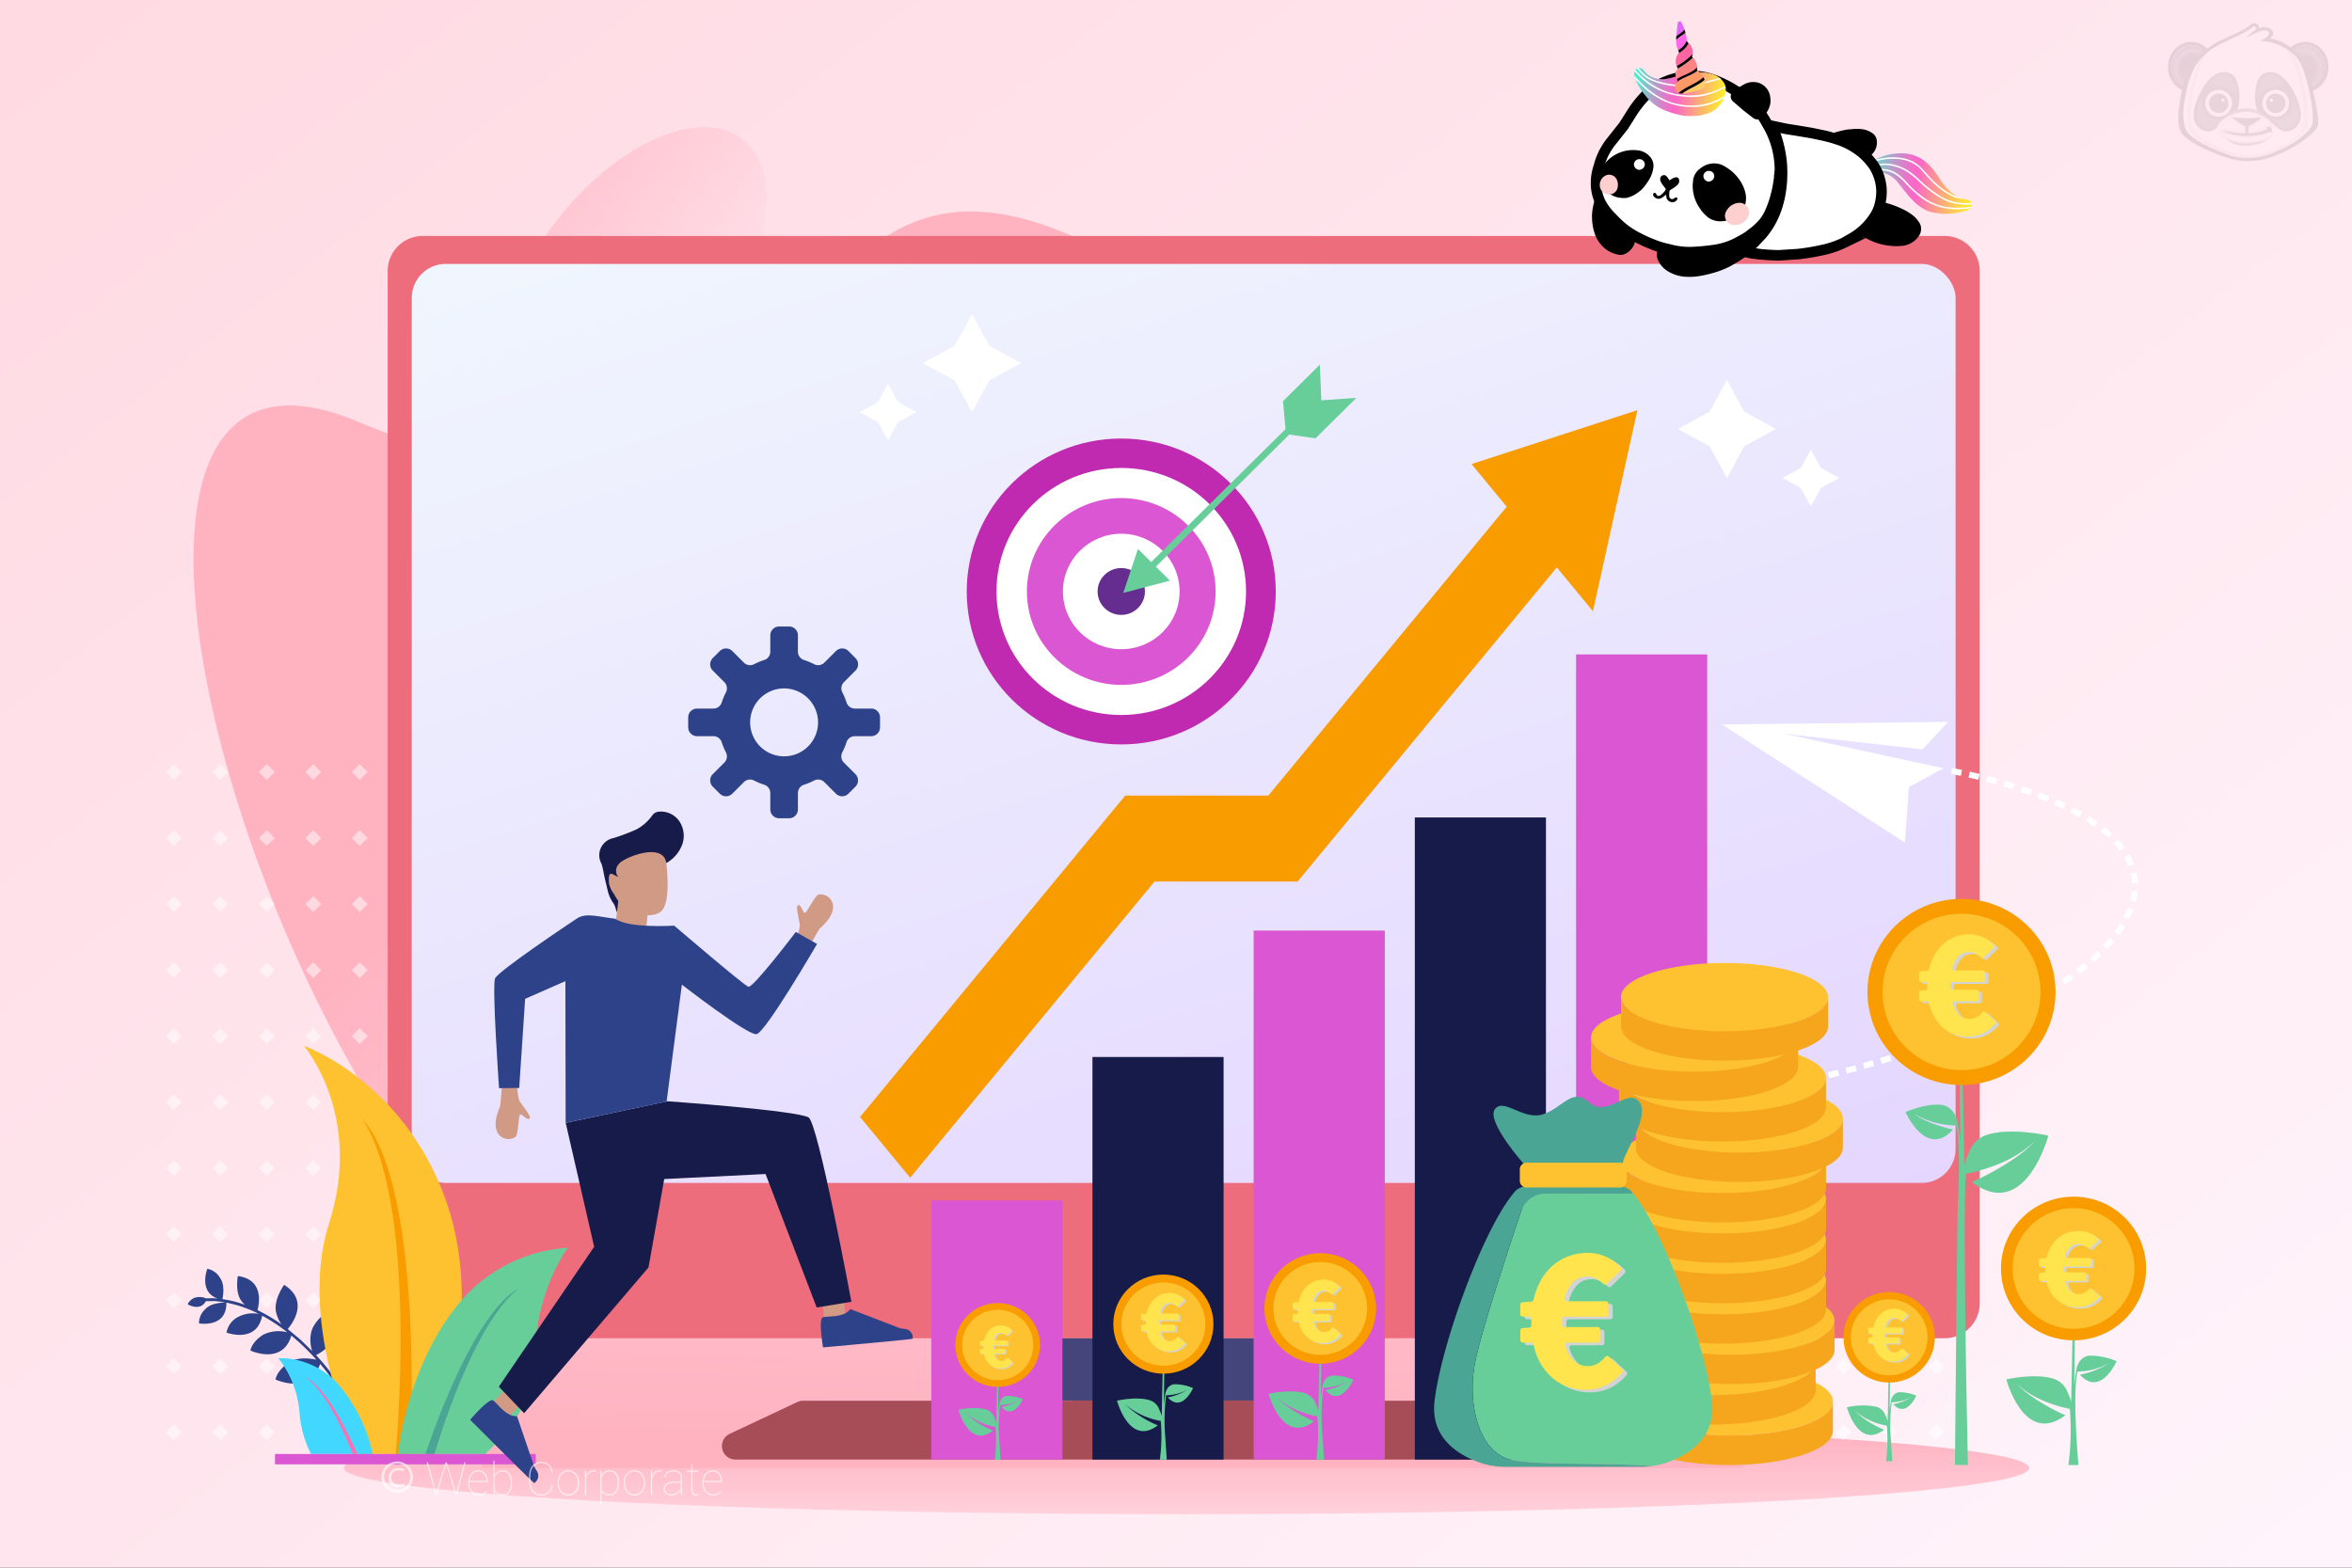 <svg xmlns="http://www.w3.org/2000/svg" xmlns:xlink="http://www.w3.org/1999/xlink" width="408" height="272"><rect width="100%" height="100%" fill="#333333" stroke="none"/><style><![CDATA[.Ak,.Y{mix-blend-mode:multiply}.Ao{fill:#fec230}.Ap{fill:#fff}.Aq{fill:none}.Ar{fill:#f6a61c}.As{fill:#67ce9a}.At{clip-path:url(#U)}.Au{fill:#f99c00}.Av{fill-rule:evenodd}.Aw{fill:#d1d3d4}.Ax{fill:#ffe44d}.Ay{fill:#2e4289}.Az{fill:#db56d2}.BA{fill:#161b49}.BB{fill:#212020}.BC{fill:#4aa594}.BD{fill:#1c1c1c}.BE{stroke-miterlimit:10}.BF{stroke-width:1.827}]]></style><defs><linearGradient id="A" x1="382.508" y1="11.613" x2="376.621" y2="11.613" xlink:href="#AF"><stop offset="0" stop-color="#fff"/><stop offset="1"/></linearGradient><linearGradient id="B" x1="400.264" y1="8.844" x2="400.264" y2="14.731" xlink:href="#A"/><linearGradient id="C" x1="360.954" y1="15.773" x2="396.409" y2="15.773" xlink:href="#AF"><stop offset="0" stop-color="#161616"/><stop offset="1" stop-color="#fff"/></linearGradient><linearGradient id="D" x1="387.268" y1="15.14" x2="385.471" y2="15.14" xlink:href="#A"/><linearGradient id="E" x1="382.997" y1="19.871" x2="381.294" y2="19.871" xlink:href="#A"/><linearGradient id="F" x1="393.993" y1="13.522" x2="393.993" y2="15.32" xlink:href="#A"/><linearGradient id="G" x1="396.319" y1="20.197" x2="396.319" y2="21.901" xlink:href="#A"/><linearGradient id="H" x1="389.516" y1="20.904" x2="389.516" y2="19.286" xlink:href="#C"/><linearGradient id="I" x1="389.579" y1="24.37" x2="389.579" y2="20.52" xlink:href="#C"/><linearGradient id="J" x1="390.133" y1="25.714" x2="390.133" y2="22.73" xlink:href="#C"/><clipPath id="K"><path d="M0 0h408v272H0z" class="Aq"/></clipPath><linearGradient id="L" x1="45.921" y1="-179.863" x2="446.251" y2="332.755" xlink:href="#AF"><stop offset="0" stop-color="#ffd3dc"/><stop offset=".989" stop-color="#fff8ff"/></linearGradient><linearGradient id="M" x1="205.838" y1="275.269" x2="205.838" y2="249.176" xlink:href="#AF"><stop offset="0" stop-color="#ffecf3"/><stop offset="1" stop-color="#ffb3c1"/></linearGradient><linearGradient id="N" x1="266.17" y1="264.507" x2="123.882" y2="109.286" xlink:href="#M"/><linearGradient id="O" x1="303.121" y1="43.446" x2="223.734" y2="182.116" xlink:href="#M"/><linearGradient id="P" x1="200.109" y1="67.205" x2="195.549" y2="251.429" xlink:href="#M"/><linearGradient id="Q" x1="110.638" y1="84.424" x2="108.604" y2="2.788" xlink:href="#M"/><linearGradient id="R" x1="249.383" y1="264.174" x2="163.843" y2="-5.073" xlink:href="#AF"><stop offset="0" stop-color="#e3d2ff"/><stop offset="1" stop-color="#f1f9fe"/></linearGradient><linearGradient id="S" x1="323.062" y1="30.401" x2="342.443" y2="33.075" xlink:href="#AF"><stop offset="0" stop-color="#37ffcf"/><stop offset=".011" stop-color="#3dfacf"/><stop offset=".138" stop-color="#80c6cc"/><stop offset=".253" stop-color="#b59dca"/><stop offset=".352" stop-color="#db7fc9"/><stop offset=".431" stop-color="#f26dc8"/><stop offset=".48" stop-color="#fb66c8"/><stop offset=".528" stop-color="#fb73b9"/><stop offset=".854" stop-color="#fecd52"/><stop offset="1" stop-color="#fff129"/></linearGradient><linearGradient id="T" x1="283.168" y1="14.847" x2="299.2" y2="17.059" xlink:href="#S"/><clipPath id="U"><path d="M376.07 4.02h27.858v23.96H376.07z" class="Aq"/></clipPath><clipPath id="V"><path d="M377.11 11.648a3.012 3.012 0 0 0 1.887 3.247q.05-.112.106-.227a3.306 3.306 0 0 1-1.001-4.123 2.924 2.924 0 0 1 4.215-.88c.072-.098.142-.24.2-.334a2.777 2.777 0 0 0-2.106-.992 3.514 3.514 0 0 0-3.311 3.309" class="Aq"/></clipPath><mask id="W" x="375.34" y="6.972" width="8.791" height="9.29" maskUnits="userSpaceOnUse"><path transform="matrix(.253 -.967 .967 .253 272.349 376.037)" d="M375.858 8.088h7.755v7.057h-7.755z" fill="url(#A)"/></mask><linearGradient id="X" x1="382.508" y1="11.613" x2="376.621" y2="11.613" xlink:href="#AF"><stop offset="0" stop-color="#404047"/><stop offset="1" stop-color="#404047"/></linearGradient><clipPath id="Y"><path d="M397.475 9.33c.068.093.14.236.2.334a2.925 2.925 0 0 1 4.216.88 3.306 3.306 0 0 1-1.002 4.123q.055.115.106.227a3.012 3.012 0 0 0 1.887-3.247 3.514 3.514 0 0 0-3.311-3.308 2.776 2.776 0 0 0-2.106.992" class="Aq"/></clipPath><mask id="Z" x="395.869" y="6.972" width="8.791" height="9.29" maskUnits="userSpaceOnUse"><path transform="matrix(.967 -.253 .253 .967 10.101 101.724)" d="M396.736 7.74h7.057v7.755h-7.057z" fill="url(#B)"/></mask><linearGradient id="a" x1="400.264" y1="8.844" x2="400.264" y2="14.731" xlink:href="#X"/><clipPath id="b"><path d="M390.747 4.275l-.06.017a13.977 13.977 0 0 1-2.554 1.625c-1.02.408-4.004 2.27-5.07 2.83-1.96 2.52-4.788 12.8-1.786 14.793 1.784 1.2 6.003 3.78 9.353 3.416s8.204-3.1 8.79-4.41.14-10.703-3.177-14.44a6.533 6.533 0 0 0-3.036-1.257s.895-.73.796-1.16-1.128-1.16-2.62-.265c0 0 .36-1.014-.2-1.166q-.22.01-.435.02" class="Aq"/></clipPath><mask id="c" x="378.044" y="4.037" width="22.19" height="23.5" maskUnits="userSpaceOnUse"><path transform="matrix(.01 -1 1 .01 369.474 404.749)" d="M377.498 4.807h23.282v21.96h-23.282z" fill="url(#C)"/></mask><linearGradient id="d" x1="360.953" y1="15.773" x2="396.408" y2="15.773" xlink:href="#AF"><stop offset="0" stop-color="#fff"/><stop offset="1" stop-color="#fff"/></linearGradient><clipPath id="e"><path d="M383.07 14.762c4.412-.035 5.04 2.598 5.04 2.598.122-1.15-.087-4.116-1.988-4.412a2.357 2.357 0 0 0-.364-.029c-1.682 0-2.687 1.842-2.687 1.842" class="Aq"/></clipPath><mask id="f" x="381.649" y="11.267" width="8.005" height="7.745" maskUnits="userSpaceOnUse"><path transform="matrix(.34 -.94 .94 .34 240.16 372.615)" d="M382.685 11.957h5.933v6.365h-5.933z" fill="url(#D)"/></mask><linearGradient id="g" x1="387.268" y1="15.14" x2="385.471" y2="15.14" xlink:href="#X"/><clipPath id="h"><path d="M381.684 21.903a2.042 2.042 0 0 0 2.947-.314 20.476 20.476 0 0 1 1.587-1.343 3.775 3.775 0 0 1-2.494.314c-1.953-.54-1.71-3.837-1.71-3.837-.837.732-1.587 4.063-.33 5.18" class="Aq"/></clipPath><mask id="i" x="378.504" y="14.954" width="9.639" height="9.836" maskUnits="userSpaceOnUse"><path transform="matrix(.323 -.946 .946 .323 240.707 376.231)" d="M379.41 16.115h7.828v7.513h-7.828z" fill="url(#E)"/></mask><linearGradient id="j" x1="382.997" y1="19.871" x2="381.294" y2="19.871" xlink:href="#X"/><clipPath id="k"><path d="M393.52 12.948c-1.9.297-2.1 3.26-1.988 4.412 0 0 .628-2.633 5.04-2.598 0 0-1.005-1.842-2.687-1.842a2.358 2.358 0 0 0-.365.029" class="Aq"/></clipPath><mask id="l" x="389.989" y="11.267" width="8.005" height="7.745" maskUnits="userSpaceOnUse"><path transform="matrix(.94 -.34 .34 .94 18.369 134.998)" d="M390.81 12.174h6.365v5.933h-6.365z" fill="url(#F)"/></mask><linearGradient id="m" x1="393.993" y1="13.522" x2="393.993" y2="15.32" xlink:href="#X"/><clipPath id="n"><path d="M395.918 20.56a3.775 3.775 0 0 1-2.494-.314 20.461 20.461 0 0 1 1.587 1.343 2.042 2.042 0 0 0 2.947.314c1.256-1.116.506-4.447-.33-5.18 0 0 .244 3.296-1.71 3.837" class="Aq"/></clipPath><mask id="o" x="391.5" y="14.954" width="9.639" height="9.836" maskUnits="userSpaceOnUse"><path transform="matrix(.946 -.323 .323 .946 14.823 129.073)" d="M392.563 15.957h7.513v7.828h-7.513z" fill="url(#G)"/></mask><linearGradient id="p" x1="396.319" y1="20.197" x2="396.319" y2="21.901" xlink:href="#X"/><clipPath id="q"><path d="M387.802 19.442s-.73.628-.05 1.103 3.784.27 3.987.034a.7.7 0 0 0-.102-.967 3.631 3.631 0 0 0-1.964-.473 6.229 6.229 0 0 0-1.87.303" class="Aq"/></clipPath><mask id="r" x="387.064" y="19.118" width="4.903" height="1.923" maskUnits="userSpaceOnUse"><path transform="matrix(1 -.004 .004 1 -.083 1.677)" d="M387.068 19.13h4.894v1.902h-4.894z" fill="url(#H)"/></mask><linearGradient id="s" x1="389.516" y1="20.904" x2="389.516" y2="19.286" xlink:href="#d"/><clipPath id="t"><path d="M390.226 22.03v.865a14.938 14.938 0 0 0 2.699-.568l-.288-.34a4.958 4.958 0 0 1 1.396-.194 3.876 3.876 0 0 0-1.567-1.206 4.821 4.821 0 0 1-2.239 1.442m-4.842.102c.255.56 3.868.696 3.868.696v-.865a4.823 4.823 0 0 1-2.24-1.442c-.272.05-1.883 1.052-1.63 1.612" class="Aq"/></clipPath><mask id="u" x="385.13" y="20.519" width="8.904" height="2.376" maskUnits="userSpaceOnUse"><path d="M385.13 20.52h8.904v2.376h-8.904z" fill="url(#I)"/></mask><linearGradient id="v" x1="389.579" y1="24.37" x2="389.579" y2="20.521" xlink:href="#d"/><clipPath id="w"><path d="M393.8 22.997a9.427 9.427 0 0 1-8.755-.271c2.95 3.703 10.174.768 8.755.27" class="Aq"/></clipPath><mask id="x" x="385.045" y="22.725" width="10.174" height="3.704" maskUnits="userSpaceOnUse"><path d="M385.045 22.725h10.174v3.703h-10.174z" fill="url(#J)"/></mask><linearGradient id="y" x1="390.133" y1="25.714" x2="390.133" y2="22.73" xlink:href="#d"/><path id="z" d="M326.463 145.408l1.37-1.37 1.37 1.37-1.37 1.37z"/><path id="AA" d="M300.275 235.05c-9.92.005-17.962-2.644-17.963-5.918l.005 5.137c.052 3.26 8.073 5.892 17.96 5.887s17.907-2.646 17.955-5.906h.002l-.003-5.137c.002 3.273-8.038 5.93-17.957 5.936z"/><path id="AB" d="M292.367 5.658a3.297 3.297 0 0 1-.413.344 7.54 7.54 0 0 0-1.192.891l.02-.337.025-.297a6.964 6.964 0 0 0 1.412-1.117l.147.516z"/><path id="AC" d="M292.918 7.5a3.713 3.713 0 0 1-.642.906 10.344 10.344 0 0 1-1.167.944l.113-.13c.053-.06.09-.1.038-.194l-.146-.268.556-.43a3.396 3.396 0 0 0 .943-1.29.685.685 0 0 0 .304.462z"/><path id="AD" d="M291.023 11.904a.389.389 0 0 0-.057-.245 2.163 2.163 0 0 1-.107-.207 11.543 11.543 0 0 0 2.765-2.079 1.908 1.908 0 0 1-.085.322c-.033.09-.06.167.043.24l.09.07a14.702 14.702 0 0 1-2.648 1.898z"/><path id="AE" d="M295.696 13.847c-1.15 1.002-2.683 1.466-3.894 2.387a.411.411 0 0 1-.054.001l-.31-.03a.98.98 0 0 1-.271-.062c1.294-1.127 3.065-1.574 4.32-2.74l.024.04a3.586 3.586 0 0 1 .185.405z"/><linearGradient id="AF" gradientUnits="userSpaceOnUse"/></defs><g clip-path="url(#K)"><path d="M-25.634-56H607.7v380H-25.634z" fill="url(#L)"/></g><ellipse cx="205.838" cy="254.704" rx="146.178" ry="8.013" fill="url(#M)"/><path d="M98.22 229.765c62.554 42.737 126.34 8.867 151.192-42.983S246.87 70.11 188.22 41.998s-42.3 66.32-126.285 31.1C3.876 48.77 44.52 193.076 98.22 229.765z" fill="url(#N)"/><path d="M135.895 153.303a100.686 100.686 0 0 0 201.371 0c0-55.607-38.757-138.89-100.686-76.962-39.32 39.32-100.685 21.355-100.685 76.962z" fill="url(#O)"/><path d="M83.688 254.704c-10.613-21.175-11.857-48.058-11.857-77.32 0-139.326 94.333-94.336 123.638-40.596 32.69 59.95 97.782-30.023 123.638 40.596 10.06 27.48-4.125 56.146-16.796 77.32z" fill="url(#P)"/><ellipse cx="109.745" cy="48.678" rx="31.006" ry="16.832" transform="matrix(.611 -.792 .792 .611 4.188 105.871)" fill="url(#Q)"/><g opacity=".5" class="Ap"><use xlink:href="#z"/><use xlink:href="#z" x="-8.06"/><use xlink:href="#z" x="-16.121"/><use xlink:href="#z" x="-24.181"/><use xlink:href="#z" x="-32.241" y="0.002"/><use xlink:href="#z" x="8.061"/><use xlink:href="#z" y="11.456"/><use xlink:href="#z" x="-8.06" y="11.456"/><use xlink:href="#z" x="-16.12" y="11.456"/><use xlink:href="#z" x="-24.181" y="11.456"/><use xlink:href="#z" x="-32.241" y="11.456"/><use xlink:href="#z" x="8.061" y="11.456"/><use xlink:href="#z" y="22.912"/><use xlink:href="#z" x="-8.06" y="22.912"/><use xlink:href="#z" x="-16.12" y="22.912"/><use xlink:href="#z" x="-24.181" y="22.912"/><use xlink:href="#z" x="-32.241" y="22.912"/><use xlink:href="#z" x="8.061" y="22.912"/><use xlink:href="#z" y="34.367"/><use xlink:href="#z" x="-8.06" y="34.367"/><use xlink:href="#z" x="-16.12" y="34.367"/><use xlink:href="#z" x="-24.181" y="34.367"/><use xlink:href="#z" x="-32.241" y="34.367"/><use xlink:href="#z" x="8.061" y="34.367"/><use xlink:href="#z" y="45.822"/><use xlink:href="#z" x="-8.06" y="45.822"/><use xlink:href="#z" x="-16.12" y="45.822"/><use xlink:href="#z" x="-24.181" y="45.822"/><use xlink:href="#z" x="-32.241" y="45.822"/><use xlink:href="#z" x="8.061" y="45.822"/><use xlink:href="#z" y="57.278"/><use xlink:href="#z" x="-8.06" y="57.278"/><use xlink:href="#z" x="-16.12" y="57.278"/><use xlink:href="#z" x="-24.181" y="57.278"/><use xlink:href="#z" x="-32.241" y="57.278"/><use xlink:href="#z" x="8.061" y="57.278"/><use xlink:href="#z" y="68.732"/><use xlink:href="#z" x="-8.06" y="68.732"/><use xlink:href="#z" x="-16.12" y="68.732"/><use xlink:href="#z" x="-24.181" y="68.732"/><use xlink:href="#z" x="-32.241" y="68.734"/><use xlink:href="#z" x="8.061" y="68.732"/><use xlink:href="#z" y="80.189"/><use xlink:href="#z" x="-8.06" y="80.189"/><use xlink:href="#z" x="-16.12" y="80.189"/><use xlink:href="#z" x="-24.181" y="80.189"/><use xlink:href="#z" x="-32.241" y="80.189"/><use xlink:href="#z" x="8.061" y="80.189"/><use xlink:href="#z" y="91.644"/><use xlink:href="#z" x="-8.06" y="91.644"/><use xlink:href="#z" x="-16.12" y="91.644"/><use xlink:href="#z" x="-24.181" y="91.644"/><use xlink:href="#z" x="-32.241" y="91.644"/><use xlink:href="#z" x="8.061" y="91.644"/><use xlink:href="#z" y="-11.455"/><use xlink:href="#z" x="-8.06" y="-11.455"/><use xlink:href="#z" x="-16.12" y="-11.455"/><use xlink:href="#z" x="-24.181" y="-11.455"/><use xlink:href="#z" x="-32.241" y="-11.455"/><use xlink:href="#z" x="8.061" y="-11.455"/><use xlink:href="#z" y="103.1"/><use xlink:href="#z" x="-8.06" y="103.099"/><use xlink:href="#z" x="-16.121" y="103.1"/><use xlink:href="#z" x="-24.181" y="103.1"/><use xlink:href="#z" x="-32.241" y="103.1"/><use xlink:href="#z" x="8.061" y="103.1"/></g><g opacity=".5" class="Ap"><use xlink:href="#z" x="-289.616" y="91.644"/><use xlink:href="#z" x="-281.555" y="91.644"/><use xlink:href="#z" x="-273.495" y="91.644"/><use xlink:href="#z" x="-265.435" y="91.644"/><use xlink:href="#z" x="-257.373" y="91.644"/><use xlink:href="#z" x="-297.676" y="91.644"/><use xlink:href="#z" x="-289.616" y="80.189"/><use xlink:href="#z" x="-281.555" y="80.189"/><use xlink:href="#z" x="-273.495" y="80.189"/><use xlink:href="#z" x="-265.435" y="80.189"/><use xlink:href="#z" x="-257.373" y="80.189"/><use xlink:href="#z" x="-297.676" y="80.189"/><use xlink:href="#z" x="-289.616" y="68.732"/><use xlink:href="#z" x="-281.555" y="68.732"/><use xlink:href="#z" x="-273.495" y="68.732"/><use xlink:href="#z" x="-265.435" y="68.732"/><use xlink:href="#z" x="-257.373" y="68.732"/><use xlink:href="#z" x="-297.676" y="68.732"/><use xlink:href="#z" x="-289.616" y="57.278"/><use xlink:href="#z" x="-281.555" y="57.278"/><use xlink:href="#z" x="-273.495" y="57.278"/><use xlink:href="#z" x="-265.435" y="57.278"/><use xlink:href="#z" x="-257.373" y="57.278"/><use xlink:href="#z" x="-297.676" y="57.278"/><use xlink:href="#z" x="-289.616" y="45.822"/><use xlink:href="#z" x="-281.555" y="45.822"/><use xlink:href="#z" x="-273.495" y="45.822"/><use xlink:href="#z" x="-265.435" y="45.822"/><use xlink:href="#z" x="-257.373" y="45.822"/><use xlink:href="#z" x="-297.676" y="45.822"/><use xlink:href="#z" x="-289.616" y="34.367"/><use xlink:href="#z" x="-281.555" y="34.367"/><use xlink:href="#z" x="-273.495" y="34.367"/><use xlink:href="#z" x="-265.435" y="34.367"/><use xlink:href="#z" x="-257.373" y="34.367"/><use xlink:href="#z" x="-297.676" y="34.367"/><use xlink:href="#z" x="-289.616" y="22.912"/><use xlink:href="#z" x="-281.555" y="22.912"/><use xlink:href="#z" x="-273.495" y="22.912"/><use xlink:href="#z" x="-265.433" y="22.912"/><use xlink:href="#z" x="-257.373" y="22.912"/><use xlink:href="#z" x="-297.676" y="22.912"/><use xlink:href="#z" x="-289.616" y="11.456"/><use xlink:href="#z" x="-281.555" y="11.456"/><use xlink:href="#z" x="-273.495" y="11.456"/><use xlink:href="#z" x="-265.433" y="11.456"/><use xlink:href="#z" x="-257.373" y="11.456"/><use xlink:href="#z" x="-297.676" y="11.456"/><use xlink:href="#z" x="-289.616"/><use xlink:href="#z" x="-281.555"/><use xlink:href="#z" x="-273.495"/><use xlink:href="#z" x="-265.433"/><use xlink:href="#z" x="-257.373" y="0.002"/><use xlink:href="#z" x="-297.676"/><use xlink:href="#z" x="-289.616" y="103.1"/><use xlink:href="#z" x="-281.555" y="103.099"/><use xlink:href="#z" x="-273.495" y="103.1"/><use xlink:href="#z" x="-265.435" y="103.1"/><use xlink:href="#z" x="-257.373" y="103.1"/><use xlink:href="#z" x="-297.676" y="103.1"/><use xlink:href="#z" x="-289.616" y="-11.455"/><use xlink:href="#z" x="-281.555" y="-11.455"/><use xlink:href="#z" x="-273.495" y="-11.455"/><use xlink:href="#z" x="-265.435" y="-11.455"/><use xlink:href="#z" x="-257.373" y="-11.455"/><use xlink:href="#z" x="-297.676" y="-11.455"/></g><path d="M73.337 40.94h264a6.086 6.086 0 0 1 6.086 6.085v179.078a6.086 6.086 0 0 1-6.086 6.086h-264a6.086 6.086 0 0 1-6.085-6.085V47.024a6.086 6.086 0 0 1 6.085-6.085zm65.98 202.097a2.34 2.34 0 0 0-.995.222l-11.74 5.52a2.338 2.338 0 0 0 .995 4.454h155.5a2.338 2.338 0 0 0 1.005-4.45l-11.6-5.52a2.339 2.339 0 0 0-1.005-.227H224.54V243h-38.432v.026z" fill="#ed6d7d"/><rect x="71.427" y="45.793" width="267.809" height="159.448" rx="5.886" fill="url(#R)"/><path d="M175.352 232.2h59.96v10.8h-59.96z" fill="#43457b"/><path class="Y" d="M139.318 243.037a2.34 2.34 0 0 0-.995.222l-11.74 5.52a2.338 2.338 0 0 0 .995 4.454h155.5a2.338 2.338 0 0 0 1.005-4.45l-11.6-5.52a2.339 2.339 0 0 0-1.005-.227h-46.938v-.026h-38.432v.026z" opacity=".3"/><path d="M35.705 225.764c-.994 1.83-3.134.55-3.134.55s.123-.603 1.084-1.108a2.927 2.927 0 0 1 2.111.066l1.2-.03.783.06c-3.367-1.19-1.78-5.166-1.78-5.166a3.269 3.269 0 0 1 2.178 1.536c.9 1.198.545 3.23.44 3.73a19.631 19.631 0 0 1 3.88.981 6.689 6.689 0 0 1-.49-.528c-1.284-1.537-.717-4.452-.717-4.452 4.597.6 3.682 4.914 3.41 5.906a28.778 28.778 0 0 1 4.155 2.472 6.037 6.037 0 0 1-.907-2c-.58-2.164 1.366-4.858 1.366-4.858 4.506 2.835 1.265 6.933.628 7.665l2.22 1.857 2.022 1.962a6.032 6.032 0 0 1-.232-2.922c.323-2.43 3.42-4.33 3.42-4.33 3.282 4.648-1.415 7.404-2.515 7.966a38.642 38.642 0 0 1 3.311 4.064l-.407.274a34.643 34.643 0 0 0-2.206-2.817c-1.74 5.5-7.73 2.71-7.73 2.71s.15-1.503 2.37-2.977c1.43-.95 3.563-.703 4.71-.47a42.392 42.392 0 0 0-3.081-3.101l-1.248-1.08c-1.542 5.2-7.105 2.6-7.105 2.6s.136-1.375 2.166-2.723a6.047 6.047 0 0 1 4.23-.446 30.549 30.549 0 0 0-4.356-2.877c-.952 4.916-6.185 2.934-6.185 2.934a3.815 3.815 0 0 1 1.747-2.572 5.513 5.513 0 0 1 3.851-.669 21.135 21.135 0 0 0-5.627-1.956c.084 4.46-4.746 3.597-4.746 3.597a3.27 3.27 0 0 1 1.065-2.443c.962-1.088 2.93-1.18 3.514-1.184a17.133 17.133 0 0 0-2.149-.246z" class="Ay"/><path d="M74.71 252.27s10.022-22.624 2.77-43.646-24.762-27.165-24.762-27.165 10.394 12.035 4.36 30.808c-5.706 17.754 5.175 40.003 5.175 40.003z" class="Ao"/><path d="M71.165 252.27s2.567-46.025-8.292-58.13c9.877 15.26 5.764 58.13 5.764 58.13z" class="Au"/><path d="M53.95 252.27h10.72a28.211 28.211 0 0 0-5.817-11.899 13.652 13.652 0 0 0-10.571-4.723 17.425 17.425 0 0 1 3.699 9.842 19.242 19.242 0 0 0 1.969 6.779z" fill="#41d7ff"/><path d="M78.737 227.248c-7.804 10.174-9.554 23.44-9.74 25.024H84.17c3.84-3.544 8.545-9.276 8.582-16.17.066-12.31 5.778-19.612 5.778-19.612a26.675 26.675 0 0 0-19.793 10.76z" class="As"/><path d="M61.194 252.27h.803c-1.526-3.495-5.42-11.684-9.064-13.35 3.565 2.39 6.845 9.8 8.26 13.35z" fill="#fc70b3"/><path d="M73.792 252.27h1.575c1.847-6.11 7.494-23.12 14.62-28.738-7.36 4.08-14.236 22.962-16.197 28.738z" class="BC"/><path d="M47.706 252.27h45.232v1.795H47.706z" class="Az"/><path d="M151.125 122.94H148.3a1.516 1.516 0 0 1-1.447-1.049 11.303 11.303 0 0 0-.734-1.766 1.517 1.517 0 0 1 .278-1.771l2.007-2.007a1.532 1.532 0 0 0 0-2.167l-1.22-1.22a1.533 1.533 0 0 0-2.167 0L143 114.966a1.518 1.518 0 0 1-1.771.279 11.26 11.26 0 0 0-1.766-.734 1.515 1.515 0 0 1-1.049-1.447v-2.835a1.533 1.533 0 0 0-1.533-1.532h-1.725a1.532 1.532 0 0 0-1.532 1.532v2.835a1.515 1.515 0 0 1-1.049 1.447 11.268 11.268 0 0 0-1.766.734 1.518 1.518 0 0 1-1.771-.279l-2.007-2.007a1.532 1.532 0 0 0-2.167 0l-1.22 1.22a1.532 1.532 0 0 0 0 2.167l2.007 2.007a1.517 1.517 0 0 1 .279 1.771 11.275 11.275 0 0 0-.734 1.766 1.516 1.516 0 0 1-1.447 1.049h-2.835a1.532 1.532 0 0 0-1.533 1.532v1.725a1.532 1.532 0 0 0 1.533 1.532h2.835a1.516 1.516 0 0 1 1.447 1.049 11.279 11.279 0 0 0 .734 1.766 1.517 1.517 0 0 1-.279 1.771l-2.007 2.007a1.532 1.532 0 0 0 0 2.167l1.22 1.22a1.532 1.532 0 0 0 2.167 0l2.007-2.007a1.517 1.517 0 0 1 1.771-.278 11.28 11.28 0 0 0 1.766.734 1.516 1.516 0 0 1 1.049 1.447v2.834a1.532 1.532 0 0 0 1.532 1.532h1.725a1.533 1.533 0 0 0 1.533-1.532v-2.835a1.516 1.516 0 0 1 1.049-1.448 11.279 11.279 0 0 0 1.766-.734 1.517 1.517 0 0 1 1.771.279l2.007 2.007a1.533 1.533 0 0 0 2.167 0l1.22-1.22a1.532 1.532 0 0 0 0-2.167l-2.007-2.007a1.517 1.517 0 0 1-.278-1.771 11.307 11.307 0 0 0 .734-1.766 1.516 1.516 0 0 1 1.447-1.049h2.835a1.532 1.532 0 0 0 1.532-1.532v-1.725a1.532 1.532 0 0 0-1.533-1.532zm-9.33 3.547a5.891 5.891 0 1 1-6.93-6.929 5.895 5.895 0 0 1 6.93 6.929z" class="Ay"/><g class="Ap"><path d="M334.206 125.292l-35.498.408 31.733 20.494.688-9.62 5.98-3.278-27.637-5.997 24.023 2.718 4.44-4.787-3.727.063z"/><path d="M346.468 135.08l-.28 1.007q-.837-.236-1.68-.45l.26-1.012q.85.217 1.698.455zm-4.763-1.195l1.712.402-.247 1.015-1.693-.398.228-1.02zm-3.082-.635l1.728.342-.213 1.023-1.705-.338.2-1.027zm14.82 5.2l.37-.977 1.64.65-.397.966-1.614-.638zm-2.607-2.033l1.665.575-.352.984-1.643-.567zm-1.32-.427l-.314.997-1.664-.506.294-1.002 1.683.512zm12.878 5.614l1.488.984-.6.854-1.44-.95zm-1.215-.718l-.518.907-1.52-.824.48-.928 1.56.845zm-4.836-1.248l.42-.956 1.607.738-.452.942-1.576-.723zm12.146 9.124l.903-.525a18.67 18.67 0 0 1 .806 1.666l-.975.376-.734-1.517zm-1.832-2.43l.765-.712c.417.438.78.93 1.172 1.395l-.84.62-1.096-1.303zm-2.26-2.065l.646-.822 1.372 1.164-.7.768-1.3-1.1zm5.68 13.603l-.754 1.658-.93-.48.706-1.55zm-.272-3.313l1.04.1-.144.917a4.909 4.909 0 0 1-.19.903l-1-.263a4.244 4.244 0 0 0 .172-.825zm-.052-2.155l-.128-.83 1.018-.234.145.924a4.38 4.38 0 0 1 .089.928l-1.044.045a3.701 3.701 0 0 0-.08-.833zm-5.2 13.343l-1.3 1.213-.692-.783c.45-.362.847-.78 1.263-1.177zm2.186-2.34l-1.188 1.338-.76-.715 1.144-1.288.805.665zm.972-3.163l.9.546-.47.772-.537.72-.843-.618.515-.688.444-.732zm-10.694 11.333l-1.497.934-.537-.896 1.473-.92.56.88zm2.63-1.763l-1.455 1.002-.58-.868 1.43-.984.607.85zm2.513-1.925c-.444.392-.932.726-1.396 1.1l-.63-.832 1.364-1.066zm-13.9 7.325l.453.94-1.6.745-.438-.948 1.576-.738zm3.27-.48l-1.567.8-.467-.934 1.55-.8zm2.76-1.524l-1.536.86-.5-.917 1.516-.85zm-14.636 5.728l.38.973-1.635.634-.37-.977 1.623-.63zm2.896-1.168l.402.964-1.623.667-.4-.97 1.6-.662zm2.86-1.233l.426.953-1.6.702-.413-.96 1.596-.696zm-14.6 5.567l.326.993-1.67.535-.316-.996 1.66-.532zm2.96-1l.342.987-1.658.565-.333-1 1.65-.562zm2.933-1.05l.36.98-1.648.598-.35-.984 1.638-.594zm-14.883 4.762l.28 1.007-1.7.46-.27-1 1.682-.458zm3.006-.86l.294 1.003-1.683.486-.286-1.005 1.675-.484zm2.984-.898l.3.998-1.676.513-.3-1 1.666-.5zm-16.792 4.44l1.7-.377.232 1.02-1.714.38-.218-1.02zm4.742-1.097l.25 1.015-1.703.4-.24-1.017 1.694-.408zm3.02-.767l.265 1-1.697.436-.256-1.013 1.688-.434z" class="Av"/><path d="M302.566 71.428l5.492 3.004-5.492 3.004-3.004 5.492-3.004-5.492-5.492-3.004 5.492-3.004 3.004-5.492 3.004 5.492zm13.3 9.762l3.18 1.74-3.18 1.74-1.74 3.18-1.74-3.18-3.18-1.74 3.18-1.74 1.74-3.18 1.74 3.18zM165.6 60.002l-5.493 3.004L165.6 66l3.003 5.492L171.617 66l5.492-3.004-5.492-3.004-3.004-5.492-3.003 5.492zm-13.3 9.76l-3.18 1.74 3.18 1.74 1.74 3.18 1.74-3.18 3.18-1.74-3.18-1.74-1.74-3.18-1.74 3.18z"/></g><ellipse cx="194.505" cy="102.624" rx="26.805" ry="26.537" fill="#c02ab0"/><ellipse cx="194.505" cy="102.624" rx="21.645" ry="21.429" class="Ap"/><ellipse cx="194.505" cy="102.624" rx="16.37" ry="16.206" class="Az"/><ellipse cx="194.505" cy="102.624" rx="10.119" ry="10.018" class="Ap"/><ellipse cx="194.505" cy="102.624" rx="4.106" ry="4.065" fill="#662d91"/><path d="M229.21 69.46l-.253-6.192-6.4 6.335.44 4.842-23.3 23.077-2.3-2.278-2.538 7.623 8.094-2.123-2.45-2.424 23.15-22.92 4.556.645 7.086-7.016-6.074.43z" class="As"/><path d="M245.43 141.833h22.747v111.406H245.43z" class="BA"/><path d="M217.47 161.454h22.747v91.784H217.47z" class="Az"/><path d="M189.508 183.393h22.747v69.845h-22.747z" class="BA"/><path d="M161.548 208.28h22.747v44.96h-22.747zM273.4 113.548h22.747v139.7H273.4z" class="Az"/><path d="M284.033 71.17l-28.768 9.345 6.1 7.395-41.352 50.13h-24.828L149.193 193.8l8.694 10.54 42.39-51.392h24.828l44.952-54.497 6.267 7.596 7.708-34.876z" class="Au"/><ellipse cx="299.995" cy="243.155" rx="17.96" ry="5.927" class="Ao"/><path d="M299.998 249.082c-9.92.005-17.962-2.645-17.963-5.918l.005 5.137c.052 3.26 8.073 5.892 17.96 5.887s17.907-2.646 17.955-5.906h.002l-.003-5.137c.002 3.273-8.038 5.93-17.957 5.936z" class="Ar"/><ellipse cx="297" cy="236.14" rx="17.96" ry="5.927" class="Ao"/><path d="M297.003 242.066c-9.92.005-17.962-2.645-17.963-5.918l.005 5.137c.05 3.26 8.073 5.893 17.96 5.887s17.907-2.646 17.955-5.906h.002l-.003-5.137c.002 3.274-8.038 5.93-17.957 5.936z" class="Ar"/><ellipse cx="300.272" cy="229.124" rx="17.96" ry="5.927" class="Ao"/><use xlink:href="#AA" class="Ar"/><ellipse cx="298.797" cy="222.109" rx="17.96" ry="5.927" class="Ao"/><path d="M298.8 228.036c-9.92.005-17.962-2.644-17.963-5.918l.005 5.137c.052 3.26 8.073 5.892 17.96 5.887s17.907-2.646 17.955-5.905h.002l-.003-5.137c.001 3.273-8.038 5.93-17.957 5.936z" class="Ar"/><ellipse cx="298.797" cy="215.094" rx="17.96" ry="5.927" class="Ao"/><path d="M298.8 221.02c-9.92.005-17.962-2.645-17.963-5.918l.005 5.137c.052 3.26 8.073 5.892 17.96 5.887s17.907-2.646 17.955-5.906h.002l-.003-5.137c.001 3.274-8.038 5.93-17.957 5.936z" class="Ar"/><ellipse cx="298.797" cy="208.078" rx="17.96" ry="5.927" class="Ao"/><path d="M298.8 214.005c-9.92.005-17.962-2.645-17.963-5.918l.005 5.137c.052 3.26 8.073 5.892 17.96 5.887s17.907-2.646 17.955-5.905h.002l-.003-5.137c.001 3.273-8.038 5.93-17.957 5.936z" class="Ar"/><ellipse cx="298.797" cy="201.063" rx="17.96" ry="5.927" class="Ao"/><path d="M298.8 207c-9.92.005-17.962-2.645-17.963-5.918l.005 5.137c.052 3.26 8.073 5.893 17.96 5.888s17.907-2.646 17.955-5.906h.002l-.003-5.137c.001 3.273-8.038 5.93-17.957 5.936z" class="Ar"/><ellipse cx="301.72" cy="194.048" rx="17.96" ry="5.927" class="Ao"/><path d="M301.723 199.974c-9.92.005-17.962-2.644-17.963-5.918l.005 5.137c.05 3.26 8.073 5.893 17.96 5.888s17.907-2.646 17.955-5.906h.002l-.003-5.137c.002 3.273-8.038 5.93-17.957 5.936z" class="Ar"/><ellipse cx="298.792" cy="187.032" rx="17.96" ry="5.927" class="Ao"/><path d="M298.796 192.96c-9.92.005-17.962-2.644-17.963-5.918l.005 5.137c.05 3.26 8.073 5.892 17.96 5.887s17.907-2.646 17.955-5.906h.002l-.003-5.137c.002 3.273-8.038 5.93-17.957 5.936z" class="Ar"/><ellipse cx="293.954" cy="180.017" rx="17.96" ry="5.927" class="Ao"/><use xlink:href="#AA" x="-6.318" y="-49.106" class="Ar"/><ellipse cx="299.152" cy="173.002" rx="17.96" ry="5.927" class="Ao"/><path d="M299.155 178.928c-9.92.005-17.962-2.645-17.963-5.918l.005 5.137c.052 3.26 8.073 5.893 17.96 5.887s17.907-2.646 17.955-5.906h.002l-.003-5.137c.002 3.273-8.038 5.93-17.957 5.936z" class="Ar"/><path d="M356.267 239.23a3.737 3.737 0 0 1 2.411 2.388 6.803 6.803 0 0 1 .606 1.633l.23-11.422.413.026-.105 8.347.295-2.23.075-.39a1.911 1.911 0 0 1 .223-.713 2.422 2.422 0 0 1 1.931-1.652 11.459 11.459 0 0 1 4.815.956s-2.758 6.307-6.366 2.343a14.439 14.439 0 0 0 5.204-2.107 11.027 11.027 0 0 1-5.614 1.558c-.545 2.375-.378 7.47-.244 10.095.12 2.648.404 6.123.404 6.123h-1.74a45.453 45.453 0 0 0 .242-9.75c-1.258-.236-6.152-1.32-9.165-4.356 1.802 2.14 6.366 4.63 8.406 5.464-7.154 5.435-10.25-6.207-10.25-6.207s4.912-1.147 8.227-.11z" class="As"/><ellipse cx="359.698" cy="220.088" rx="12.589" ry="12.463" class="Au"/><ellipse cx="359.698" cy="220.088" rx="10.573" ry="10.467" class="Ao"/><path d="M325.553 244.087a2.354 2.354 0 0 1 1.519 1.504 4.287 4.287 0 0 1 .382 1.029l.146-7.195.26.016-.066 5.257.186-1.404.047-.245a1.199 1.199 0 0 1 .14-.449 1.526 1.526 0 0 1 1.216-1.041 7.219 7.219 0 0 1 3.033.602s-1.737 3.973-4 1.476a9.093 9.093 0 0 0 3.278-1.327 6.945 6.945 0 0 1-3.536.982 31.371 31.371 0 0 0-.154 6.359l.255 3.857h-1.095a28.63 28.63 0 0 0 .152-6.141 11.894 11.894 0 0 1-5.773-2.744 17.345 17.345 0 0 0 5.294 3.442c-4.506 3.423-6.456-3.9-6.456-3.9a12.098 12.098 0 0 1 5.183-.069z" class="As"/><ellipse cx="327.714" cy="232.029" rx="7.93" ry="7.85" class="Au"/><ellipse cx="327.714" cy="232.029" rx="6.66" ry="6.593" class="Ao"/><path d="M344.67 196.9a4.842 4.842 0 0 0-3.124 3.094 8.815 8.815 0 0 0-.785 2.117l-.3-14.8-.535.033.136 10.815-.382-2.888-.097-.505a2.472 2.472 0 0 0-.289-.923 3.139 3.139 0 0 0-2.502-2.141c-2.666-.324-6.24 1.238-6.24 1.238s3.573 8.172 8.248 3.036c-1.667-.348-5.072-1.355-6.743-2.73a14.287 14.287 0 0 0 7.274 2.019c.706 3.077.49 9.678.316 13.08-.155 3.43-.524 45.83-.524 45.83h2.253s-1.012-45.443-.313-50.53c1.63-.306 7.97-1.712 11.875-5.644-2.335 2.774-8.25 6-10.89 7.08 9.27 7.043 13.28-8.043 13.28-8.043s-6.364-1.488-10.66-.142z" class="As"/><ellipse cx="340.261" cy="172.106" rx="16.312" ry="16.149" class="Au"/><ellipse cx="340.261" cy="172.106" rx="13.7" ry="13.563" class="Ao"/><path d="M171.067 244.536a2.182 2.182 0 0 1 1.407 1.394 3.974 3.974 0 0 1 .354.954l.135-6.668.24.015-.06 4.873.172-1.3.044-.227a1.111 1.111 0 0 1 .13-.416 1.414 1.414 0 0 1 1.127-.965 6.69 6.69 0 0 1 2.811.558s-1.6 3.682-3.716 1.368a8.425 8.425 0 0 0 3.038-1.23 6.436 6.436 0 0 1-3.277.91 29.072 29.072 0 0 0-.142 5.894l.236 3.575h-1.015a26.541 26.541 0 0 0 .141-5.692 11.023 11.023 0 0 1-5.351-2.543 16.076 16.076 0 0 0 4.907 3.19c-4.177 3.173-5.983-3.624-5.983-3.624a11.213 11.213 0 0 1 4.803-.064z" class="As"/><ellipse cx="173.07" cy="233.36" rx="7.349" ry="7.276" class="Au"/><ellipse cx="173.07" cy="233.36" rx="6.173" ry="6.111" class="Ao"/><path d="M199.443 242.947a2.579 2.579 0 0 1 1.663 1.648 4.702 4.702 0 0 1 .418 1.127l.16-7.88.285.018-.072 5.76.204-1.538.052-.27a1.316 1.316 0 0 1 .154-.492 1.671 1.671 0 0 1 1.332-1.14 7.908 7.908 0 0 1 3.322.659s-1.903 4.352-4.392 1.617a9.963 9.963 0 0 0 3.59-1.454 7.608 7.608 0 0 1-3.874 1.075 34.367 34.367 0 0 0-.168 6.966l.28 4.225h-1.2a31.363 31.363 0 0 0 .167-6.727 13.028 13.028 0 0 1-6.324-3.005 18.999 18.999 0 0 0 5.8 3.77c-4.936 3.75-7.072-4.283-7.072-4.283s3.39-.79 5.676-.075z" class="As"/><ellipse cx="201.811" cy="229.74" rx="8.686" ry="8.599" class="Au"/><ellipse cx="201.811" cy="229.74" rx="7.295" ry="7.222" class="Ao"/><path d="M226.39 241.757a2.877 2.877 0 0 1 1.855 1.838 5.238 5.238 0 0 1 .466 1.257l.178-8.8.318.02-.08 6.423.227-1.715.058-.3a1.469 1.469 0 0 1 .171-.548 1.864 1.864 0 0 1 1.486-1.271 8.818 8.818 0 0 1 3.705.735s-2.122 4.854-4.9 1.803a11.11 11.11 0 0 0 4.005-1.621 8.486 8.486 0 0 1-4.32 1.199 38.331 38.331 0 0 0-.188 7.769l.31 4.712h-1.338a34.985 34.985 0 0 0 .186-7.503c-.968-.182-4.734-1.017-7.053-3.352 1.387 1.648 4.9 3.564 6.47 4.205-5.506 4.183-7.888-4.777-7.888-4.777s3.78-.883 6.33-.084z" class="As"/><ellipse cx="229.03" cy="227.025" rx="9.688" ry="9.591" class="Au"/><ellipse cx="229.03" cy="227.025" rx="8.137" ry="8.055" class="Ao"/><path d="M118.402 146.372a4.574 4.574 0 0 0-.551-3.877 3.891 3.891 0 0 0-3.481-1.675 1.718 1.718 0 0 0-.871.29 2.631 2.631 0 0 0-.495.561 7.964 7.964 0 0 1-2.611 2.239 35.486 35.486 0 0 1-4.023 1.512 3.028 3.028 0 0 0-2.022 4.456c.318.998.416 2.033.695 3.042l.41 1.748a6.384 6.384 0 0 0 1.039 2.178c.275.416.53 2 1.03 2 .337 0 .125-1.25.3-1.537a2.519 2.519 0 0 0 .294-.959c.246-1.652.147-3.464 1.11-4.828a3.665 3.665 0 0 1 2.28-1.446c.978-.2 1.93.387 2.86.178a6.126 6.126 0 0 0 4.034-3.883z" class="BA"/><g fill="#d19a84"><path d="M111.934 162.2l-5.305-.638.84-7 5.305.638z"/><path d="M115.586 149.84s.968 7.112-1.078 8.427-5.098-.215-6.16-.883a6.242 6.242 0 0 1-1.808-2.234 4.473 4.473 0 0 1-.905-1.936c-.05-.86-.108-1.974.733-1.503 1.337.747.687.157.687.157a1.726 1.726 0 0 1 .302-1.974c.855-1.14 7.84-3.935 8.23-.054zm22.454 13.137a9.79 9.79 0 0 0 .713-2.312c.002-.66-.833-3.54-.3-3.62s.774 1.148 1.125 1.325 1.77-3.1 2.502-3.18a2.191 2.191 0 0 1 2.449 2.145c-.05 1.844-1.937 3.4-2.267 3.717s-1.972 3.415-1.972 3.415zm-48.303 25.55a9.791 9.791 0 0 0 .333 2.396c.277.597 2.255 2.855 1.794 3.156s-1.187-.712-1.58-.723-.3 3.558-.92 3.94a2.191 2.191 0 0 1-3.127-.906c-.737-1.7.32-3.9.48-4.327s.34-3.93.34-3.93zm.56 55.244l-1.968 1.993c-.18-.204-2.667-2.634-2.667-2.634l1.968-1.992z"/></g><path d="M89.687 245.71l2.978 8.757c.03.075.25.426.486.792a1.497 1.497 0 0 1-.481 2.056c-.14.025-11.116-10.977-11.116-10.977s3.25-3.806 3.97-3.368 2.255 2.884 4.16 2.74z" class="Ay"/><path d="M146.4 225.42l.27 2.787c-.273.008-3.73.36-3.73.36l-.27-2.787z" fill="#d19a84"/><path d="M147.498 227.13l8.632 3.323c.077.025.487.08.92.134a1.496 1.496 0 0 1 1.271 1.686c-.072.124-15.55 1.504-15.55 1.504s-.84-4.933-.042-5.207 3.66.116 4.77-1.44z" class="Ay"/><path d="M98.13 194.82l17.69-3.746s22.217 1.58 24.432 2.797c1.665.915 7.436 31.994 7.436 31.994l-6.013.988-8.876-23.156-17.575.872-2.726 15.33-21.58 25.297-4.38-4.6 16.532-24.282z" class="BA"/><path d="M115.636 191.12l2.65-20.28s11.393 8.83 12.938 8.592 10.508-15.65 10.508-15.65l-3.685-2.083s-7.417 9.776-8.227 9.506-12.87-10.602-12.87-10.602-7.965.508-10.22-1.2c-2.906-.33-5.066-1.082-6.622-.06s-13.647 9.124-14.22 10.4.68 19.057.68 19.057l3.5-.037 1.024-15.464 6.983-3.065.046 24.577z" class="Ay"/><path d="M264.334 201.962s-6.57-7.42-5.025-9.508 4.914 2.03 8.393.87 5.025-4.754 8.006-2.03 6.737-2.667 8.67-.116-2.76 8.755-2.926 10.9-17.117-.116-17.117-.116z" class="BC"/><path d="M296.976 243.18c-1.056-9.49-8.297-29.72-13.8-36.266l-.062.172h-18.2s-7.647 22.302-9.02 29.254c-1.35 6.83.422 14.975 5.564 16.745 3.664 1.26 17.467.616 25.104 1.287a13.507 13.507 0 0 0 2.647-.637c3.41-1.198 8.497-4.087 7.777-10.555z" class="As"/><path d="M255.884 236.34c1.057-5.352 5.833-19.8 7.975-26.168a4.53 4.53 0 0 1 4.296-3.086h14.96l.063-.172-.217-.253c-1.51-1.7-8.59-1.615-9.94-1.58-.075.002-.146.002-.22 0-.404-.01-1.328-.026-2.463.004-2.64.07-6.423.38-7.48 1.578-5.526 6.26-12.946 26.902-14.016 36.52-.72 6.467 4.368 9.356 7.777 10.555a13.599 13.599 0 0 0 4.519.766h23.544a13.763 13.763 0 0 0 1.872-.13c-7.637-.67-21.44-.025-25.104-1.286-5.143-1.77-6.913-9.916-5.564-16.745z" class="BC"/><path d="M281.137 201.738H264.68a1.176 1.176 0 0 0-1.037 1.277v1.74a1.176 1.176 0 0 0 1.037 1.277h16.457a1.176 1.176 0 0 0 1.037-1.277v-1.74a1.176 1.176 0 0 0-1.037-1.277z" class="Ao"/><path d="M342.023 35.876a.856.856 0 0 1-.197.272.318.318 0 0 1-.045.041 1.648 1.648 0 0 1-.605.328 12.579 12.579 0 0 1-4.207.576c-.286-.014-.57-.076-.855-.115a5.551 5.551 0 0 1-2.557-.806 8.278 8.278 0 0 1-1.773-1.437c-.95-.963-1.737-2.065-2.592-3.113a4.953 4.953 0 0 0-1.793-1.395 2.643 2.643 0 0 0-1.191-.198 9.743 9.743 0 0 0-1.339.168 1.914 1.914 0 0 1-1.092.018.98.98 0 0 1-.175-.089.822.822 0 0 1-.226-.208.834.834 0 0 1-.17-.491.839.839 0 0 1 .222-.572 2.747 2.747 0 0 1 .427-.395 2.633 2.633 0 0 1 .446-.272l.838-.43a8.618 8.618 0 0 1 .939-.436 9.519 9.519 0 0 1 4.306-.705 6.675 6.675 0 0 1 1.988.47 6.449 6.449 0 0 1 1.711 1.037 9.84 9.84 0 0 1 1.192 1.2c.6.717 1.08 1.5 1.594 2.267a8.918 8.918 0 0 0 .674.835 7.815 7.815 0 0 0 1.639 1.433 4.261 4.261 0 0 0 .41.236 5.142 5.142 0 0 0 1.228.455l.39.082a1.007 1.007 0 0 1 .712.381.836.836 0 0 1 .102.176.781.781 0 0 1 .067.261.808.808 0 0 1-.067.425z" fill="url(#S)"/><path d="M340.82 34.55l-.2-.032a5.678 5.678 0 0 1-2.37-.663 13.515 13.515 0 0 1-3.805-3.09q-.568-.633-1.142-1.26a5.847 5.847 0 0 0-3.866-1.891 10.703 10.703 0 0 0-3.819.302 18.104 18.104 0 0 0-1.752.545 2.633 2.633 0 0 1 .446-.272l.838-.43a12.123 12.123 0 0 1 1.553-.335 10.048 10.048 0 0 1 3.35.009 5.936 5.936 0 0 1 3.268 1.703l1.198 1.305a14.418 14.418 0 0 0 3.138 2.768 6.808 6.808 0 0 0 1.947.887 5.142 5.142 0 0 0 1.229.455zm1.203 1.326a.856.856 0 0 1-.197.272 17.693 17.693 0 0 1-3.497.119c-.197-.016-.4-.05-.586-.078a9.696 9.696 0 0 1-4.372-1.816 18.079 18.079 0 0 1-2.883-2.646 10.357 10.357 0 0 0-1.076-1.03 4.795 4.795 0 0 0-3.686-1.091 8.822 8.822 0 0 0-2.124.519.822.822 0 0 1-.226-.208 8.934 8.934 0 0 1 2.668-.606 5.01 5.01 0 0 1 3.398 1.063 10.526 10.526 0 0 1 1.31 1.239 16.884 16.884 0 0 0 2.984 2.685 9.372 9.372 0 0 0 4.803 1.718 19.896 19.896 0 0 0 2.98-.09l.503-.052zm.077-.426l-.538.046a9.891 9.891 0 0 1-3.427-.428 7.141 7.141 0 0 1-1.192-.554 18.959 18.959 0 0 1-3.824-2.807 15.854 15.854 0 0 0-2.154-1.801 7.691 7.691 0 0 0-3.043-1.198 5.674 5.674 0 0 0-3.006.294l-1.654.682a.774.774 0 0 1-.046-.258 14.677 14.677 0 0 1 1.849-.758 5.982 5.982 0 0 1 2.848-.226 8.295 8.295 0 0 1 3.883 1.729 17.453 17.453 0 0 1 1.352 1.198 20.43 20.43 0 0 0 3.853 2.878 7.647 7.647 0 0 0 3.508.974 9.164 9.164 0 0 0 1.522-.031.781.781 0 0 1 .067.261z" class="Ap"/><path d="M327.867 42.645a11.582 11.582 0 0 1-2.18-.45 11.464 11.464 0 0 1-2.853-1.392l-1.562-1.146a1.704 1.704 0 0 1-.282-.255 1.03 1.03 0 0 1-.012-1.462 16.435 16.435 0 0 0 1.39-1.806 9.653 9.653 0 0 1 .965-1.39 1.116 1.116 0 0 1 1.397-.344 1.764 1.764 0 0 1 .379.168 3.139 3.139 0 0 0 1.199.426 16.687 16.687 0 0 1 3.411 1.137 9.46 9.46 0 0 1 1.691.939 4.941 4.941 0 0 1 1.464 1.451 2.09 2.09 0 0 1-.022 2.435 3.976 3.976 0 0 1-3.162 1.721 8.887 8.887 0 0 1-1.824-.033zm-6.71-20.225a6.921 6.921 0 0 1 1.899 0 4.129 4.129 0 0 1 1.76.687 1.793 1.793 0 0 1 .766 1.416 2.848 2.848 0 0 1-1.666 2.806 5.923 5.923 0 0 1-2.359.644 7.109 7.109 0 0 0-2.227.496 1.2 1.2 0 0 1-1.128-.041 9.038 9.038 0 0 1-1.449-1.003 8.102 8.102 0 0 0-1.191-.894c-.292-.164-.558-.37-.843-.547a.836.836 0 0 1-.057-1.341 2.833 2.833 0 0 1 .517-.341l2.084-.94a15.945 15.945 0 0 1 3.066-.865c.272-.045.55-.052.827-.077z"/><path d="M304.618 44.003l-1.41-.2a28.045 28.045 0 0 1-3.247-.865l-.632-.188a.874.874 0 0 1-.659-1.093.977.977 0 0 1 .663-.661 18.775 18.775 0 0 0 3.589-1.796 7.581 7.581 0 0 0 1.366-1.117 5.369 5.369 0 0 0 1.069-1.395l.82-1.756c.26-.633.455-1.284.652-1.936a7.083 7.083 0 0 0 .218-2.029 14.155 14.155 0 0 0-.541-3.346 20.123 20.123 0 0 0-.605-2.099 19.223 19.223 0 0 0-1.046-2.302 4.372 4.372 0 0 1-.224-.507.868.868 0 0 1 .138-.912.922.922 0 0 1 1.038-.374l.758.24 3.292.698 1.782.28 2.668.448 1.934.405a25.49 25.49 0 0 1 3.193.93 12.633 12.633 0 0 1 1.63.761 13.984 13.984 0 0 1 1.429.914 10.046 10.046 0 0 1 1.902 1.81 8.813 8.813 0 0 1 .77 1.023 8.68 8.68 0 0 1 1.205 3.8 8.877 8.877 0 0 1-.365 3.05 6.7 6.7 0 0 1-.781 1.73 11.569 11.569 0 0 1-4.351 4.021l-.926.543a16.456 16.456 0 0 1-4.068 1.355 37.615 37.615 0 0 1-4.003.656l-3.182.2c-1.216.015-2.426-.1-3.636-.193l-.447-.06z" stroke="#000" class="Ap BE BF"/><path d="M276.262 36.285a16.563 16.563 0 0 1 .423-1.767.933.933 0 0 1 1.542-.432 1.364 1.364 0 0 1 .257.304 27.533 27.533 0 0 0 2.329 3.373l.95 1.048 1.504 1.673a1.562 1.562 0 0 1 .32 1.62 3.189 3.189 0 0 1-1.586 1.901 1.977 1.977 0 0 1-1.448.146 5.494 5.494 0 0 1-1.822-.787 5.805 5.805 0 0 1-2.005-2.574 9.216 9.216 0 0 1-.463-4.506zm15.764 5.41c.573.087 1.152.113 1.73.153a18.71 18.71 0 0 0 3.048.016 14.486 14.486 0 0 0 6.315-2.031l1.005-.614a.98.98 0 0 0 .191-.147 11.933 11.933 0 0 0 1.837-2.245 17.08 17.08 0 0 0 1.148-2.361 10.896 10.896 0 0 0 .633-3.743 24.753 24.753 0 0 0-.196-4.049 27.27 27.27 0 0 0-.653-3.121c-.14-.538-.346-1.054-.5-1.587a1.351 1.351 0 0 1-.079-.511c.01-.1.057-.154.158-.127a11.715 11.715 0 0 0 1.531.302c.128.017.16.1.2.2a22.514 22.514 0 0 1 1.04 3.195 20.257 20.257 0 0 1 .584 3.694 23.377 23.377 0 0 1-.118 3.879 18.433 18.433 0 0 1-.862 3.851 14.538 14.538 0 0 1-1.139 2.56 13.981 13.981 0 0 1-1.722 2.422l-1.26 1.332a16.006 16.006 0 0 1-1.872 1.59 18.36 18.36 0 0 1-1.874 1.247l-1.016.594a15.323 15.323 0 0 1-3.1 1.195 20.204 20.204 0 0 1-2.095.478 10.459 10.459 0 0 1-2.418.16 6.623 6.623 0 0 1-3.012-.846 4.356 4.356 0 0 1-1.897-2.004 2.346 2.346 0 0 1-.026-1.922 2.753 2.753 0 0 1 1.585-1.468 4.867 4.867 0 0 1 2.666-.141l.17.038z"/><path d="M308.645 30.835a23.122 23.122 0 0 1-.692 3.492 16.551 16.551 0 0 1-.892 2.476 7.848 7.848 0 0 1-1.262 2.021 11.994 11.994 0 0 1-1.709 1.565l-.85.653c-.545.353-1.114.657-1.683.966a12.572 12.572 0 0 1-1.48.677 12.972 12.972 0 0 1-3.162.755 35.179 35.179 0 0 1-3.728.312 13.696 13.696 0 0 1-3.699-.497l-.744-.173a15.313 15.313 0 0 1-2.105-.697 23.425 23.425 0 0 1-2.613-1.196 16.192 16.192 0 0 1-2.089-1.292 15.363 15.363 0 0 1-1.787-1.582l-.92-.943a12.153 12.153 0 0 1-.959-1.186 7.496 7.496 0 0 1-1.404-4.561 8.9 8.9 0 0 1 .474-2.721c.042-.12.067-.245.1-.368a11.068 11.068 0 0 1 .847-2.121 12.638 12.638 0 0 1 1.511-2.229l1.846-2.34 1.225-1.927a18.345 18.345 0 0 1 2.893-3.657 8.778 8.778 0 0 1 1.846-1.453 12.484 12.484 0 0 1 3.079-1.234 13.428 13.428 0 0 1 3.786-.349 10.323 10.323 0 0 1 2.634.576c.198.062.388.148.584.22a19.297 19.297 0 0 1 3.296 1.677l1.565 1.022a10.381 10.381 0 0 1 1.888 1.725l.535.64a18.777 18.777 0 0 1 1.583 2.44 15.6 15.6 0 0 1 2.203 7.816c-.005.5-.122 1.01-.115 1.495z" stroke="#000" class="Ap BE BF"/><path d="M293.684 31.474a2.933 2.933 0 0 1 1.236-2.226 3.886 3.886 0 0 1 2.35-.9 3.566 3.566 0 0 1 1.949.535 9.262 9.262 0 0 1 1.27.899 8.184 8.184 0 0 1 1.034 1.119 6.461 6.461 0 0 1 1.099 2.03 4.419 4.419 0 0 1 .243 1.843 3.584 3.584 0 0 1-.966 2.21 4.381 4.381 0 0 1-1.112.762 4.559 4.559 0 0 1-2.208.647 3.599 3.599 0 0 1-2.195-.611 6.501 6.501 0 0 1-1.518-1.644 6.786 6.786 0 0 1-1.235-3.938c.001-.242.035-.484.054-.726zm-12.614 2.848a3.898 3.898 0 0 1-1.435-.447 1.956 1.956 0 0 0-.219-.105 3.085 3.085 0 0 1-1.829-3.208 4.324 4.324 0 0 1 1.32-2.747 6.289 6.289 0 0 1 5.01-1.749 3.257 3.257 0 0 1 2.286 1.101 2.301 2.301 0 0 1 .619 1.751 5.277 5.277 0 0 1-.764 2.277 12.43 12.43 0 0 1-1.008 1.404 3.808 3.808 0 0 1-.716.652 5.409 5.409 0 0 1-2.183 1.088 4.737 4.737 0 0 1-1.082-.019zm8.504-3.045a2.627 2.627 0 0 0 .484-.274 1.372 1.372 0 0 1 .715-.238.436.436 0 0 1 .471.329.959.959 0 0 1-.3 1.032 6.033 6.033 0 0 1-1.104.776.44.44 0 0 0-.248.38 4.968 4.968 0 0 0-.029.796.513.513 0 0 0 .798.378 2.242 2.242 0 0 1 .223-.162.254.254 0 0 1 .345.051.26.26 0 0 1-.016.321.982.982 0 0 1-1.135.361 1.027 1.027 0 0 1-.729-.957.464.464 0 0 0-.061-.28 4.846 4.846 0 0 1-.778.567 1.003 1.003 0 0 1-1.139-.097.734.734 0 0 1-.287-.38.339.339 0 0 1 .118-.397.297.297 0 0 1 .383.143c.096.155.143.347.374.367a.745.745 0 0 0 .552-.249 3.267 3.267 0 0 0 .692-.769.213.213 0 0 0-.007-.281l-.3-.388a3.776 3.776 0 0 1-.511-.822.875.875 0 0 1-.072-.574.633.633 0 0 1 .473-.504.609.609 0 0 1 .628.197 2.782 2.782 0 0 1 .449.674zM307.1 17.94a3.785 3.785 0 0 1-.581 1.465 4.266 4.266 0 0 1-.845 1.002 1.213 1.213 0 0 1-1.593.034l-1.67-1.3-1.7-1.472a1.153 1.153 0 0 1-.477-1.093 1.03 1.03 0 0 1 .372-.643 12.44 12.44 0 0 1 1.896-1.272 3.355 3.355 0 0 1 2.386-.346 2.94 2.94 0 0 1 2.165 2.368 4.016 4.016 0 0 1 .049 1.248z"/><path d="M300.7 39.04a1.6 1.6 0 0 1-1.212-2.462 2.686 2.686 0 0 1 2.268-1.391 1.663 1.663 0 0 1 1.602 2.094 2.53 2.53 0 0 1-2.541 1.769l-.116-.01zm-20.062-6.714a1.505 1.505 0 0 1-1.371 1.417 1.634 1.634 0 0 1-1.711-1.26 1.808 1.808 0 0 1 1.026-2.056 1.445 1.445 0 0 1 1.823.629 1.994 1.994 0 0 1 .233 1.27z" fill="#fecfcf"/><path d="M284.23 29.463a.991.991 0 0 1-.784-1.069.95.95 0 0 1 1.07-.772.915.915 0 0 1 .803 1.014.996.996 0 0 1-1.088.827zm12.05 2.033a.991.991 0 0 1-.784-1.069.95.95 0 0 1 1.07-.772.915.915 0 0 1 .802 1.014.996.996 0 0 1-1.088.827z" class="Ap"/><path d="M299.267 16.393l-.045.162a4.184 4.184 0 0 1-.137.407 4.365 4.365 0 0 1-1.224 1.771 4.484 4.484 0 0 1-1.894 1.046l-.84.214a11.913 11.913 0 0 1-3.179.071 16.978 16.978 0 0 1-2.442-.648 15.019 15.019 0 0 1-1.434-.604 8.13 8.13 0 0 1-2.089-1.582 11.672 11.672 0 0 1-1.492-1.95 8.27 8.27 0 0 1-.599-1.054l-.18-.448-.18-.585-.032-.116a1.078 1.078 0 0 1 .05-.704.803.803 0 0 1 .048-.103.909.909 0 0 1 .374-.377.959.959 0 0 1 .282-.095.893.893 0 0 1 .781.265.731.731 0 0 1 .111.133 3.355 3.355 0 0 0 1.744 1.299 4.287 4.287 0 0 0 2.388.142c.573-.095 1.122-.28 1.68-.43a17.151 17.151 0 0 1 3.468-.661 7.241 7.241 0 0 1 2.637.308 3.77 3.77 0 0 1 1.259.675l.23.208a3.667 3.667 0 0 1 .374.435 2.366 2.366 0 0 1 .371.76v.003a2.237 2.237 0 0 1 .052.251 3.007 3.007 0 0 1-.08 1.207z" fill="url(#T)"/><path d="M299.223 16.555a4.184 4.184 0 0 1-.137.407 7.057 7.057 0 0 1-1.078.59 9.927 9.927 0 0 1-3.625.989 13.105 13.105 0 0 1-2.688-.102 10.868 10.868 0 0 1-3.764-1.275 13.639 13.639 0 0 1-3.07-2.244l-1.15-1.14-.18-.585 1.284 1.306a13.742 13.742 0 0 0 4.423 2.993 11.153 11.153 0 0 0 4.331.813 10.432 10.432 0 0 0 4.822-1.236 4.999 4.999 0 0 0 .833-.515zm.124-1.37a23.454 23.454 0 0 1-2.6 1.108 10.553 10.553 0 0 1-4.134.516l-1.246-.122a12.477 12.477 0 0 1-7.819-4.316.803.803 0 0 1 .048-.103.858.858 0 0 1 .092-.141 13.115 13.115 0 0 0 4.938 3.585 12.401 12.401 0 0 0 3.4.788 11.698 11.698 0 0 0 6.617-1.263l.652-.305a2.237 2.237 0 0 1 .052.251zm-.797-1.448l-.334.088-3.3.862a11.301 11.301 0 0 1-4.133.264l-.55-.043a13.263 13.263 0 0 1-3.789-.951 5.408 5.408 0 0 1-1.621-1.114 10.004 10.004 0 0 1-.863-.951.959.959 0 0 1 .282-.095l.466.543a5.937 5.937 0 0 0 2.63 1.676 15.988 15.988 0 0 0 5.266.735 10.742 10.742 0 0 0 2.532-.395l3.175-.828.23.208z" class="Ap"/><path d="M295.83 14.68a.731.731 0 0 1-.337.581 2.968 2.968 0 0 1-1.081.48l-2.064.453a4.156 4.156 0 0 1-.546.042c1.21-.92 2.745-1.385 3.894-2.387a1.829 1.829 0 0 1 .134.832z" fill="#fc6"/><path d="M295.487 13.4c-1.256 1.167-3.027 1.614-4.32 2.74h-.002a.833.833 0 0 1-.508-.554 1.472 1.472 0 0 1 .147-1.281c1.055-.926 2.612-1.157 3.643-2.072a.629.629 0 0 0 .072.064 3.488 3.488 0 0 1 .969 1.102z" fill="#f96"/><path d="M294.402 11.646c-.832 1.045-2.363 1.332-3.527 2.07a1.789 1.789 0 0 1-.228-.744 1.057 1.057 0 0 1 .262-.846.384.384 0 0 0 .115-.222 14.702 14.702 0 0 0 2.648-1.897 2.443 2.443 0 0 1 .645 1.154 1.444 1.444 0 0 1 .085.484z" fill="#ff8383"/><path d="M293.625 9.373a11.543 11.543 0 0 1-2.765 2.079 1.549 1.549 0 0 1-.153-.547 2.149 2.149 0 0 1 .402-1.556 10.344 10.344 0 0 0 1.167-.944 3.713 3.713 0 0 0 .642-.906.633.633 0 0 0 .091.056.714.714 0 0 1 .265.323 2.198 2.198 0 0 1 .351 1.495z" fill="#ff66a1"/><path d="M292.614 7.037a3.396 3.396 0 0 1-.943 1.29l-.556.43a3.884 3.884 0 0 1-.351-1.864 7.54 7.54 0 0 1 1.192-.891 3.297 3.297 0 0 0 .413-.344 8.021 8.021 0 0 1 .173.846 1.98 1.98 0 0 1 .05.328 1.438 1.438 0 0 0 .024.205z" fill="#ff66e9"/><path d="M292.22 5.142a6.964 6.964 0 0 1-1.412 1.117l.127-1.422.072-.71a.665.665 0 0 1 .016-.081.403.403 0 0 1 .297-.342c.147-.032.302.07.406.265a7.412 7.412 0 0 1 .495 1.172z" fill="#e166ff"/><g fill="#ff88b0"><use xlink:href="#AB"/><use xlink:href="#AC"/><use xlink:href="#AD"/><path d="M294.446 12.234c-1.032.915-2.59 1.146-3.643 2.072a1.711 1.711 0 0 1 .12-.173.23.23 0 0 0 .019-.311 1.001 1.001 0 0 1-.068-.107c1.165-.738 2.695-1.025 3.528-2.07a1.611 1.611 0 0 1-.025.302.307.307 0 0 0 .069.287z"/><use xlink:href="#AE"/></g><use xlink:href="#AC"/><use xlink:href="#AD"/><path d="M290.923 14.133a.23.23 0 0 0 .019-.311 1.001 1.001 0 0 1-.068-.107c1.165-.738 2.695-1.025 3.527-2.07a1.611 1.611 0 0 1-.025.302.307.307 0 0 0 .069.287c-1.032.915-2.59 1.146-3.643 2.072a1.711 1.711 0 0 1 .12-.172z"/><use xlink:href="#AE"/><use xlink:href="#AB"/><g opacity=".1" class="At"><g class="At"><g class="At Av BB"><path d="M383.323 9.41s-3.386-4.025-6.07-.35 1.246 6.262 1.246 6.262a2.92 2.92 0 0 0 2.588.224c1.15-.64 3.578-1.3 2.236-6.134"/></g><g clip-path="url(#V)"><g mask="url(#W)"><path transform="matrix(.253 -.967 .967 .253 272.349 376.037)" d="M375.858 8.088h7.755v7.057h-7.755z" fill="url(#X)"/></g></g><g class="At Av"><path d="M382.735 8.825c-1.086-.96-3.48-2.507-5.482.235-2.58 3.53.95 6.058 1.228 6.25l-.42-.46a3.986 3.986 0 0 1 .224-6.07c1.77-1.58 4.078-.198 4.452.045" fill="#3e4047"/><path d="M380.6 9.595a2.46 2.46 0 1 1-2.484 2.46 2.472 2.472 0 0 1 2.484-2.46m-.494-2.325a3.871 3.871 0 0 1 2.854 1.281 4.592 4.592 0 0 1 0 6.128 3.819 3.819 0 0 1-5.707 0 4.592 4.592 0 0 1 0-6.128 3.871 3.871 0 0 1 2.853-1.281m.48 2.14a2.617 2.617 0 0 0-1.867.781 2.663 2.663 0 0 0 0 3.74 2.621 2.621 0 0 0 3.734 0 2.663 2.663 0 0 0 0-3.74 2.617 2.617 0 0 0-1.867-.781m1.622.992a2.273 2.273 0 0 0-3.243 0 2.369 2.369 0 0 0 0 3.319 2.273 2.273 0 0 0 3.243 0 2.369 2.369 0 0 0 0-3.319m.377-1.507a3.312 3.312 0 0 0-4.956 0 4.085 4.085 0 0 0 0 5.438 3.312 3.312 0 0 0 4.956 0 4.085 4.085 0 0 0 0-5.438"/><path d="M396.677 9.41s3.386-4.025 6.07-.35-1.246 6.262-1.246 6.262a2.92 2.92 0 0 1-2.588.224c-1.15-.64-3.578-1.3-2.236-6.134" class="BB"/></g><g clip-path="url(#Y)"><g mask="url(#Z)"><path transform="matrix(.967 -.253 .253 .967 10.101 101.724)" d="M396.736 7.74h7.057v7.755h-7.057z" fill="url(#a)"/></g></g><g class="At Av"><path d="M397.265 8.825c1.086-.96 3.48-2.507 5.482.235 2.58 3.53-.95 6.058-1.228 6.25l.42-.46a3.986 3.986 0 0 0-.224-6.07c-1.77-1.58-4.078-.198-4.452.045" fill="#3e4047"/><path d="M399.4 9.595a2.46 2.46 0 1 0 2.484 2.46 2.472 2.472 0 0 0-2.484-2.46m.494-2.325a3.871 3.871 0 0 0-2.854 1.281 4.592 4.592 0 0 0 0 6.128 3.819 3.819 0 0 0 5.707 0 4.592 4.592 0 0 0 0-6.128 3.871 3.871 0 0 0-2.853-1.281m-.48 2.14a2.617 2.617 0 0 1 1.867.781 2.663 2.663 0 0 1 0 3.74 2.621 2.621 0 0 1-3.734 0 2.663 2.663 0 0 1 0-3.74 2.617 2.617 0 0 1 1.867-.781m-1.622.992a2.273 2.273 0 0 1 3.243 0 2.369 2.369 0 0 1 0 3.319 2.273 2.273 0 0 1-3.243 0 2.369 2.369 0 0 1 0-3.319m-.377-1.507a3.311 3.311 0 0 1 4.956 0 4.085 4.085 0 0 1 0 5.438 3.311 3.311 0 0 1-4.956 0 4.085 4.085 0 0 1 0-5.438"/><path d="M391.946 27.508a15.886 15.886 0 0 0 5.406-2.222c2.056-1.498 4.113-2.554 4.18-4.013s-.663-9.486-2.62-11.177-3.516-3.317-5.705-3.25c0 0 .896-.73.796-1.16s-1.128-1.16-2.62-.265c0 0 .53-1.493-.697-1.128a8.767 8.767 0 0 1-2.554 1.625c-1.493.597-6.07 2.72-7.33 4.876s-2.82 6.8-2.687 9.386a4.994 4.994 0 0 0 1.891 3.881c.398.43 6.998 4.378 11.94 3.45" fill="#d6d6d6"/><path d="M391.946 27.508a15.884 15.884 0 0 0 5.406-2.222c2.056-1.498 4.113-2.554 4.18-4.013s-.663-9.486-2.62-11.177l-1.117-.98c1.832 3.18 2.945 11.5 2.545 12.855-.43 1.46-5.074 4.312-6.434 4.942a15.789 15.789 0 0 1-4.534.69 9.485 9.485 0 0 0 2.575-.096M381.898 9.52a5.539 5.539 0 0 0-1.096 1.271c-1.26 2.156-2.82 6.8-2.687 9.386a4.994 4.994 0 0 0 1.891 3.881 22.291 22.291 0 0 0 8.921 3.499c-7.492-1.71-9.085-5.055-9.085-5.055-1.215-3.696.908-10.024 2.056-12.982" class="Ap"/></g><g clip-path="url(#b)"><g mask="url(#c)"><path transform="matrix(.01 -1 1 .01 369.474 404.749)" d="M377.498 4.807h23.282v21.96h-23.282z" fill="url(#d)"/></g></g><g class="At Av"><path d="M386.876 27.534c-.02-.007-7.677-2.294-8.717-4.998-.506-1.316-.277-3.262.035-5.228.786-4.945 2.576-8.145 7.16-10.36 1.5-.73 4.08-1.776 4.944-2.576.804-.745 1.58-.182 1.582.54a1.979 1.979 0 0 1 2.097.194c.667.642.25 1.18-.23 1.525a8.848 8.848 0 0 1 4.853 2.733 13.687 13.687 0 0 1 2.452 5.592c.724 2.97 1.338 6.15.98 7.024-.387.946-3.294 3.427-7.133 4.938a11.904 11.904 0 0 1-8.012.622zm-7.792-5.22c.93 2.42 7.65 4.6 7.955 4.716a11.283 11.283 0 0 0 7.635-.674c3.7-1.452 6-3.69 6.373-4.577.325-.794.095-3.726-.607-6.602-.524-2.15-1.213-4.345-2.23-5.46a9.276 9.276 0 0 0-6.196-2.617c.448-.208 2.014-.863 1.5-1.65-.862-.768-4.02 1.243-4.023 1.246a7.41 7.41 0 0 1 1.676-1.399c.336-.393.114-1.116-.508-.54-.933.864-3.474 1.895-5.072 2.665-4.503 2.168-5.84 5.167-6.603 9.967a10.362 10.362 0 0 0 .101 4.924"/><path d="M381.773 22.42a3.018 3.018 0 0 1-1.256-2.808c.276-2.74 3.198-8.577 6.54-6.767 1.674.907 1.692 5.424.924 6.313s-2.354 1.936-3.244 2.825a2.312 2.312 0 0 1-2.965.436" class="BB"/></g><g clip-path="url(#e)"><g mask="url(#f)"><path transform="matrix(.34 -.94 .94 .34 240.16 372.615)" d="M382.685 11.957h5.933v6.365h-5.933z" fill="url(#g)"/></g></g><g clip-path="url(#h)"><g mask="url(#i)"><path transform="matrix(.323 -.946 .946 .323 240.707 376.231)" d="M379.41 16.115h7.828v7.513h-7.828z" fill="url(#j)"/></g></g><g class="At Av"><path d="M384.868 15.592a2.32 2.32 0 1 1-2.32 2.319 2.32 2.32 0 0 1 2.32-2.319" class="Ap"/><path d="M384.868 16.23a1.683 1.683 0 1 1-1.683 1.683 1.683 1.683 0 0 1 1.683-1.683" class="BD"/><path d="M385.636 17.1a.288.288 0 1 1-.288.288.288.288 0 0 1 .288-.288" class="Ap"/><path d="M397.87 22.42a3.018 3.018 0 0 0 1.256-2.808c-.277-2.74-3.198-8.577-6.54-6.767-1.674.907-1.692 5.424-.924 6.313s2.354 1.936 3.244 2.825a2.312 2.312 0 0 0 2.965.436" class="BB"/></g><g clip-path="url(#k)"><g mask="url(#l)"><path transform="matrix(.94 -.34 .34 .94 18.369 134.998)" d="M390.81 12.174h6.365v5.933h-6.365z" fill="url(#m)"/></g></g><g clip-path="url(#n)"><g mask="url(#o)"><path transform="matrix(.946 -.323 .323 .946 14.823 129.073)" d="M392.563 15.957h7.513v7.828h-7.513z" fill="url(#p)"/></g></g><g class="At Av"><path d="M394.774 15.592a2.32 2.32 0 1 0 2.32 2.319 2.32 2.32 0 0 0-2.32-2.319" class="Ap"/><path d="M394.774 16.23a1.683 1.683 0 1 0 1.683 1.683 1.683 1.683 0 0 0-1.683-1.683" class="BD"/><path d="M394.007 17.1a.288.288 0 1 0 .288.288.288.288 0 0 0-.288-.288" class="Ap"/><path d="M389.075 19.238c-10.158 2.567-.17 8.615 4.903 4.75.713-.543 1.5-1.086.492-2.41s-2.34-2.002-5.395-2.34" fill="#d6d6d6"/><path d="M387.312 19.792c-2.67 1.045-3.055 2.4-2.243 3.514-.25-.534-.05-.8-.05-.8l.916.34s-.848-.17-.747-.933 1.866-1.578 1.866-1.578a3.128 3.128 0 0 0 .933.611l-.526-.475c-.25-.264-.26-.486-.15-.668m6.8 4.095c.67-.512 1.312-1.067.358-2.307a4.966 4.966 0 0 0-2.493-1.759.882.882 0 0 1-.188.928 3.662 3.662 0 0 0 .611-.441s1.56.882 1.832 1.527l.136.254-.68-.05a1.941 1.941 0 0 1 .423 1.849" class="Ap"/></g><g clip-path="url(#q)"><g mask="url(#r)"><path transform="matrix(1 -.004 .004 1 -.083 1.677)" d="M387.068 19.13h4.894v1.902h-4.894z" fill="url(#s)"/></g></g><g class="At Av"><path d="M384.69 21.78a3.781 3.781 0 0 1 .218-.379 5.633 5.633 0 0 1 4.643-2.614c3.505-.095 5.26 3.345 5.265 3.355l-.047.016c-.005-.01-2.038-2.882-5.205-2.796a6.557 6.557 0 0 0-4.875 2.418m1.68 2.375a8.687 8.687 0 0 0 2.47.667c1.46.18 4.1-.52 4.382-.487s-4.428 2.335-6.852-.18" fill="#525252"/><path d="M385.32 22.57a16.475 16.475 0 0 0 4.2.571v-1.302a5.252 5.252 0 0 1-2.281-1.545 15.96 15.96 0 0 0 5.031.054 6.1 6.1 0 0 1-2.281 1.539v1.246a9.182 9.182 0 0 0 3.457-.736 4.999 4.999 0 0 0-.444-.296l.812-.1a1.473 1.473 0 0 1 .361 1.19 1.217 1.217 0 0 0-.247-.378c-5.163 1.892-8.592-.25-8.607-.253" class="BD"/></g><g clip-path="url(#t)"><g mask="url(#u)"><path d="M385.13 20.52h8.904v2.376h-8.904z" fill="url(#v)"/></g></g><g clip-path="url(#w)"><g mask="url(#x)"><path d="M385.045 22.725h10.174v3.703h-10.174z" fill="url(#y)"/></g></g></g></g><path class="Ak Aw" d="M282.147 237.996a.413.413 0 0 1 .028.572 8.917 8.917 0 0 1-2.701 2.162 7.812 7.812 0 0 1-3.604.847 8.816 8.816 0 0 1-5.857-2.072 10.21 10.21 0 0 1-3.228-5.785.412.412 0 0 0-.4-.324h-1.493a.411.411 0 0 1-.411-.411V231.3a.411.411 0 0 1 .38-.41l1.152-.085a.411.411 0 0 0 .379-.422q-.001-.04-.001-.078v-.983a.412.412 0 0 0-.41-.422h-1.1a.411.411 0 0 1-.411-.411v-1.66a.411.411 0 0 1 .378-.409l1.557-.126a.412.412 0 0 0 .366-.319 12.833 12.833 0 0 1 1.231-3.292 9.641 9.641 0 0 1 2.109-2.649 8.739 8.739 0 0 1 2.793-1.64 9.812 9.812 0 0 1 3.352-.559 7.45 7.45 0 0 1 3.172.721 7.759 7.759 0 0 1 2.433 1.784.414.414 0 0 1-.013.58l-2.39 2.302a.408.408 0 0 1-.558.01 6.857 6.857 0 0 0-1.149-.855 3.256 3.256 0 0 0-1.676-.432 3.354 3.354 0 0 0-2.577 1.117 6.182 6.182 0 0 0-1.338 2.655.413.413 0 0 0 .398.516h6.782a.411.411 0 0 1 .411.411v1.846a.411.411 0 0 1-.411.411h-7.216a.411.411 0 0 0-.411.411v.887q0 .052.001.103a.412.412 0 0 0 .412.401h5.772a.411.411 0 0 1 .411.411v1.882a.411.411 0 0 1-.411.411h-5.245a.412.412 0 0 0-.394.532 6.069 6.069 0 0 0 1.382 2.495 3.42 3.42 0 0 0 2.541 1.045 3.259 3.259 0 0 0 1.82-.505 5.783 5.783 0 0 0 1.224-1.106.411.411 0 0 1 .593-.035z"/><path d="M281.4 237.548a.413.413 0 0 1 .028.572 8.917 8.917 0 0 1-2.701 2.162 7.811 7.811 0 0 1-3.604.847 8.816 8.816 0 0 1-5.857-2.072 10.21 10.21 0 0 1-3.228-5.785.412.412 0 0 0-.4-.324h-1.494a.411.411 0 0 1-.411-.411v-1.695a.411.411 0 0 1 .38-.41l1.152-.085a.41.41 0 0 0 .379-.422q-.001-.04-.001-.078v-.983a.412.412 0 0 0-.41-.423h-1.1a.411.411 0 0 1-.411-.411v-1.66a.411.411 0 0 1 .378-.409l1.557-.126a.412.412 0 0 0 .366-.319 12.829 12.829 0 0 1 1.232-3.291 9.64 9.64 0 0 1 2.108-2.649 8.739 8.739 0 0 1 2.793-1.64 9.813 9.813 0 0 1 3.352-.559 7.45 7.45 0 0 1 3.172.721 7.759 7.759 0 0 1 2.432 1.784.414.414 0 0 1-.013.58l-2.39 2.302a.408.408 0 0 1-.558.01 6.862 6.862 0 0 0-1.149-.855 3.256 3.256 0 0 0-1.676-.432 3.354 3.354 0 0 0-2.577 1.117 6.183 6.183 0 0 0-1.338 2.655.412.412 0 0 0 .398.516h6.782a.411.411 0 0 1 .411.411v1.846a.411.411 0 0 1-.411.411h-7.216a.411.411 0 0 0-.411.411v.887q0 .052.001.103a.412.412 0 0 0 .411.401h5.772a.411.411 0 0 1 .411.411v1.882a.411.411 0 0 1-.411.411h-5.245a.412.412 0 0 0-.394.532 6.069 6.069 0 0 0 1.382 2.495 3.42 3.42 0 0 0 2.541 1.045 3.259 3.259 0 0 0 1.82-.505 5.78 5.78 0 0 0 1.224-1.106.411.411 0 0 1 .593-.035z" class="Ax"/><path class="Ak Aw" d="M232.778 231.57a.192.192 0 0 1 .013.265 4.13 4.13 0 0 1-1.252 1.002 3.618 3.618 0 0 1-1.67.392 4.086 4.086 0 0 1-2.714-.96 4.732 4.732 0 0 1-1.496-2.681.191.191 0 0 0-.185-.15h-.692a.19.19 0 0 1-.19-.19v-.785a.19.19 0 0 1 .176-.19l.534-.04a.19.19 0 0 0 .176-.195l-.001-.036v-.456a.191.191 0 0 0-.19-.196h-.505a.19.19 0 0 1-.19-.19v-.77a.19.19 0 0 1 .175-.19l.72-.058a.191.191 0 0 0 .17-.148 5.944 5.944 0 0 1 .571-1.525 4.466 4.466 0 0 1 .977-1.228 4.05 4.05 0 0 1 1.294-.76 4.548 4.548 0 0 1 1.553-.259 3.452 3.452 0 0 1 1.47.334 3.593 3.593 0 0 1 1.127.827.192.192 0 0 1-.006.269l-1.107 1.066a.189.189 0 0 1-.258.005 3.178 3.178 0 0 0-.532-.396 1.509 1.509 0 0 0-.777-.2 1.554 1.554 0 0 0-1.194.518 2.865 2.865 0 0 0-.62 1.231.191.191 0 0 0 .185.239h3.143a.19.19 0 0 1 .19.19v.855a.19.19 0 0 1-.19.19h-3.344a.19.19 0 0 0-.19.19v.41.048a.191.191 0 0 0 .191.186h2.675a.19.19 0 0 1 .19.19v.872a.19.19 0 0 1-.19.19h-2.43a.191.191 0 0 0-.182.247 2.813 2.813 0 0 0 .64 1.156 1.585 1.585 0 0 0 1.178.484 1.51 1.51 0 0 0 .843-.234 2.678 2.678 0 0 0 .567-.512.19.19 0 0 1 .275-.016z"/><path d="M232.43 231.363a.192.192 0 0 1 .013.265 4.132 4.132 0 0 1-1.251 1.002 3.62 3.62 0 0 1-1.67.392 4.085 4.085 0 0 1-2.714-.96 4.731 4.731 0 0 1-1.496-2.681.191.191 0 0 0-.185-.15h-.692a.19.19 0 0 1-.19-.19v-.785a.19.19 0 0 1 .176-.19l.534-.04a.19.19 0 0 0 .176-.195v-.49a.191.191 0 0 0-.19-.196h-.505a.19.19 0 0 1-.19-.19v-.77a.19.19 0 0 1 .175-.19l.72-.058a.191.191 0 0 0 .17-.148 5.944 5.944 0 0 1 .571-1.525 4.468 4.468 0 0 1 .977-1.228 4.052 4.052 0 0 1 1.294-.76 4.548 4.548 0 0 1 1.553-.259 3.452 3.452 0 0 1 1.47.334 3.593 3.593 0 0 1 1.127.827.192.192 0 0 1-.006.269l-1.107 1.067a.189.189 0 0 1-.258.005 3.186 3.186 0 0 0-.532-.396 1.509 1.509 0 0 0-.777-.2 1.554 1.554 0 0 0-1.194.518 2.865 2.865 0 0 0-.62 1.231.191.191 0 0 0 .185.239h3.143a.19.19 0 0 1 .19.19v.855a.19.19 0 0 1-.19.19h-3.344a.19.19 0 0 0-.19.19v.41l.001.048a.191.191 0 0 0 .191.186h2.675a.19.19 0 0 1 .19.19v.872a.19.19 0 0 1-.19.19h-2.43a.191.191 0 0 0-.182.247 2.813 2.813 0 0 0 .64 1.156 1.585 1.585 0 0 0 1.178.484 1.51 1.51 0 0 0 .843-.234 2.681 2.681 0 0 0 .567-.513.19.19 0 0 1 .275-.016z" class="Ax"/><path class="Ak Aw" d="M205.806 233.128a.177.177 0 0 1 .012.244 3.809 3.809 0 0 1-1.154.923 3.337 3.337 0 0 1-1.54.362 3.765 3.765 0 0 1-2.502-.885 4.361 4.361 0 0 1-1.379-2.471.176.176 0 0 0-.171-.138h-.638a.175.175 0 0 1-.175-.175v-.724a.175.175 0 0 1 .162-.175l.492-.036a.175.175 0 0 0 .162-.18v-.453a.176.176 0 0 0-.175-.18h-.466a.175.175 0 0 1-.175-.175v-.7a.175.175 0 0 1 .161-.175l.665-.054a.176.176 0 0 0 .156-.136 5.481 5.481 0 0 1 .526-1.406 4.117 4.117 0 0 1 .901-1.132 3.732 3.732 0 0 1 1.193-.7 4.193 4.193 0 0 1 1.432-.239 3.183 3.183 0 0 1 1.355.308 3.313 3.313 0 0 1 1.039.762.177.177 0 0 1-.005.248l-1.02.983a.174.174 0 0 1-.238.004 2.932 2.932 0 0 0-.491-.365 1.392 1.392 0 0 0-.716-.185 1.433 1.433 0 0 0-1.101.477 2.642 2.642 0 0 0-.571 1.134.176.176 0 0 0 .17.22h2.897a.175.175 0 0 1 .175.175v.788a.175.175 0 0 1-.175.175h-3.082a.175.175 0 0 0-.175.175v.38l.001.044a.176.176 0 0 0 .176.171h2.466a.175.175 0 0 1 .175.175v.804a.176.176 0 0 1-.175.175h-2.24a.176.176 0 0 0-.168.227 2.592 2.592 0 0 0 .59 1.066 1.46 1.46 0 0 0 1.085.447 1.393 1.393 0 0 0 .777-.216 2.472 2.472 0 0 0 .523-.472.175.175 0 0 1 .253-.015z"/><path d="M205.486 232.936a.177.177 0 0 1 .012.244 3.808 3.808 0 0 1-1.154.924 3.336 3.336 0 0 1-1.54.362 3.766 3.766 0 0 1-2.502-.885 4.362 4.362 0 0 1-1.379-2.471.176.176 0 0 0-.171-.138h-.638a.175.175 0 0 1-.175-.175v-.724a.175.175 0 0 1 .162-.175l.492-.036a.175.175 0 0 0 .162-.18v-.033-.42a.176.176 0 0 0-.175-.18h-.466a.175.175 0 0 1-.175-.175v-.7a.175.175 0 0 1 .161-.175l.665-.054a.176.176 0 0 0 .156-.136 5.481 5.481 0 0 1 .526-1.406 4.116 4.116 0 0 1 .901-1.132 3.735 3.735 0 0 1 1.193-.701 4.193 4.193 0 0 1 1.432-.239 3.181 3.181 0 0 1 1.355.308 3.313 3.313 0 0 1 1.039.762.177.177 0 0 1-.005.248l-1.02.983a.175.175 0 0 1-.238.004 2.921 2.921 0 0 0-.491-.365 1.391 1.391 0 0 0-.716-.185 1.433 1.433 0 0 0-1.101.477 2.641 2.641 0 0 0-.571 1.134.176.176 0 0 0 .17.22h2.897a.175.175 0 0 1 .175.175v.788a.175.175 0 0 1-.175.175H201.2a.175.175 0 0 0-.175.175v.38.044a.176.176 0 0 0 .176.171h2.465a.175.175 0 0 1 .175.175v.804a.175.175 0 0 1-.175.175h-2.24a.176.176 0 0 0-.168.227 2.592 2.592 0 0 0 .59 1.066 1.461 1.461 0 0 0 1.085.446 1.393 1.393 0 0 0 .778-.215 2.472 2.472 0 0 0 .523-.472.175.175 0 0 1 .253-.015z" class="Ax"/><path class="Ak Aw" d="M175.77 236.44a.13.13 0 0 1 .009.179 2.799 2.799 0 0 1-.848.679 2.452 2.452 0 0 1-1.131.266 2.767 2.767 0 0 1-1.838-.65 3.205 3.205 0 0 1-1.013-1.816.129.129 0 0 0-.126-.102h-.47a.129.129 0 0 1-.129-.129v-.532a.129.129 0 0 1 .119-.129l.36-.027a.129.129 0 0 0 .119-.132v-.333a.129.129 0 0 0-.129-.133h-.342a.129.129 0 0 1-.129-.129v-.522a.129.129 0 0 1 .118-.129l.49-.04a.129.129 0 0 0 .115-.1 4.025 4.025 0 0 1 .387-1.033 3.025 3.025 0 0 1 .662-.831 2.74 2.74 0 0 1 .877-.515 3.079 3.079 0 0 1 1.052-.175 2.338 2.338 0 0 1 .995.226 2.434 2.434 0 0 1 .764.56.13.13 0 0 1-.004.182l-.75.722a.128.128 0 0 1-.175.003 2.152 2.152 0 0 0-.361-.268 1.022 1.022 0 0 0-.526-.136 1.053 1.053 0 0 0-.809.351 1.94 1.94 0 0 0-.42.833.129.129 0 0 0 .125.162h2.13a.129.129 0 0 1 .129.129v.58a.129.129 0 0 1-.129.129h-2.265a.129.129 0 0 0-.129.129v.278l.001.032a.129.129 0 0 0 .129.126h1.812a.129.129 0 0 1 .129.129v.59a.129.129 0 0 1-.129.129h-1.646a.129.129 0 0 0-.124.167 1.905 1.905 0 0 0 .434.783 1.074 1.074 0 0 0 .798.328 1.023 1.023 0 0 0 .571-.158 1.818 1.818 0 0 0 .384-.347.129.129 0 0 1 .186-.011z"/><path d="M175.534 236.3a.13.13 0 0 1 .009.179 2.8 2.8 0 0 1-.848.679 2.452 2.452 0 0 1-1.131.266 2.767 2.767 0 0 1-1.838-.65 3.206 3.206 0 0 1-1.013-1.816.129.129 0 0 0-.126-.102h-.47a.129.129 0 0 1-.129-.129v-.532a.129.129 0 0 1 .119-.129l.362-.027a.129.129 0 0 0 .119-.132v-.333a.129.129 0 0 0-.129-.133h-.342a.129.129 0 0 1-.129-.129v-.52a.129.129 0 0 1 .119-.129l.49-.04a.129.129 0 0 0 .115-.1 4.025 4.025 0 0 1 .387-1.033 3.024 3.024 0 0 1 .662-.832 2.743 2.743 0 0 1 .877-.515 3.082 3.082 0 0 1 1.052-.175 2.339 2.339 0 0 1 .995.226 2.435 2.435 0 0 1 .763.56.13.13 0 0 1-.004.182l-.75.722a.128.128 0 0 1-.175.003 2.152 2.152 0 0 0-.361-.268 1.022 1.022 0 0 0-.526-.136 1.053 1.053 0 0 0-.809.351 1.94 1.94 0 0 0-.42.834.129.129 0 0 0 .125.162h2.13a.129.129 0 0 1 .129.129v.58a.129.129 0 0 1-.129.129h-2.265a.129.129 0 0 0-.129.129v.31a.13.13 0 0 0 .129.126h1.812a.129.129 0 0 1 .129.129v.59a.129.129 0 0 1-.129.129h-1.646a.129.129 0 0 0-.124.167 1.906 1.906 0 0 0 .434.783 1.073 1.073 0 0 0 .798.328 1.023 1.023 0 0 0 .571-.158 1.816 1.816 0 0 0 .384-.347.129.129 0 0 1 .186-.011z" class="Ax"/><path class="Ak Aw" d="M331.21 235.03a.16.16 0 0 1 .011.221 3.446 3.446 0 0 1-1.044.835 3.019 3.019 0 0 1-1.393.327 3.407 3.407 0 0 1-2.263-.801 3.945 3.945 0 0 1-1.247-2.236.159.159 0 0 0-.155-.125h-.577a.159.159 0 0 1-.159-.159v-.655a.159.159 0 0 1 .147-.158l.445-.033a.159.159 0 0 0 .147-.163v-.4a.159.159 0 0 0-.158-.163h-.42a.159.159 0 0 1-.159-.159v-.642a.159.159 0 0 1 .146-.158l.602-.05a.159.159 0 0 0 .142-.123 4.956 4.956 0 0 1 .476-1.272 3.723 3.723 0 0 1 .815-1.024 3.376 3.376 0 0 1 1.079-.634 3.791 3.791 0 0 1 1.295-.216 2.879 2.879 0 0 1 1.226.279 2.998 2.998 0 0 1 .94.689.16.16 0 0 1-.005.224l-.923.89a.158.158 0 0 1-.216.004 2.646 2.646 0 0 0-.444-.33 1.259 1.259 0 0 0-.648-.167 1.296 1.296 0 0 0-.996.432 2.39 2.39 0 0 0-.517 1.026.159.159 0 0 0 .154.2h2.62a.159.159 0 0 1 .159.159v.713a.159.159 0 0 1-.159.159h-2.788a.159.159 0 0 0-.159.159v.383a.159.159 0 0 0 .159.155h2.23a.159.159 0 0 1 .159.159v.727a.159.159 0 0 1-.159.159h-2.027a.159.159 0 0 0-.152.206 2.346 2.346 0 0 0 .534.964 1.321 1.321 0 0 0 .982.404 1.259 1.259 0 0 0 .703-.195 2.234 2.234 0 0 0 .473-.427.159.159 0 0 1 .229-.013z"/><path d="M330.92 234.856a.16.16 0 0 1 .011.221 3.447 3.447 0 0 1-1.044.835 3.018 3.018 0 0 1-1.393.327 3.407 3.407 0 0 1-2.263-.801 3.946 3.946 0 0 1-1.248-2.236.159.159 0 0 0-.155-.125h-.577a.159.159 0 0 1-.159-.159v-.655a.159.159 0 0 1 .147-.158l.445-.033a.159.159 0 0 0 .147-.163v-.4a.159.159 0 0 0-.158-.163h-.42a.159.159 0 0 1-.159-.159v-.642a.159.159 0 0 1 .146-.158l.602-.048a.159.159 0 0 0 .141-.123 4.955 4.955 0 0 1 .476-1.272 3.723 3.723 0 0 1 .815-1.024 3.376 3.376 0 0 1 1.079-.634 3.793 3.793 0 0 1 1.295-.216 2.878 2.878 0 0 1 1.226.279 2.995 2.995 0 0 1 .94.689.16.16 0 0 1-.005.224l-.923.89a.158.158 0 0 1-.216.004 2.654 2.654 0 0 0-.444-.33 1.258 1.258 0 0 0-.648-.167 1.296 1.296 0 0 0-.996.432 2.39 2.39 0 0 0-.517 1.026.159.159 0 0 0 .154.2h2.62a.159.159 0 0 1 .159.159v.713a.159.159 0 0 1-.159.159h-2.788a.159.159 0 0 0-.159.159v.383a.16.16 0 0 0 .159.155h2.23a.159.159 0 0 1 .159.159v.727a.159.159 0 0 1-.159.159h-2.027a.159.159 0 0 0-.152.206 2.344 2.344 0 0 0 .534.964 1.321 1.321 0 0 0 .982.404 1.259 1.259 0 0 0 .703-.195 2.234 2.234 0 0 0 .473-.427.159.159 0 0 1 .229-.013z" class="Ax"/><path class="Ak Aw" d="M364.598 225.065a.221.221 0 0 1 .016.319 5.241 5.241 0 0 1-1.6 1.206 4.867 4.867 0 0 1-2.136.472 5.428 5.428 0 0 1-3.47-1.156 5.623 5.623 0 0 1-1.913-3.226.241.241 0 0 0-.237-.18h-.885a.237.237 0 0 1-.243-.229v-.945a.235.235 0 0 1 .225-.228l.683-.048a.235.235 0 0 0 .225-.235l-.001-.043v-.548a.237.237 0 0 0-.243-.236h-.646a.236.236 0 0 1-.243-.229v-.926a.235.235 0 0 1 .224-.228l.922-.07a.24.24 0 0 0 .217-.178 6.9 6.9 0 0 1 .73-1.835 5.446 5.446 0 0 1 1.249-1.477 5.259 5.259 0 0 1 1.655-.915 6.145 6.145 0 0 1 1.986-.311 4.646 4.646 0 0 1 1.879.402 4.593 4.593 0 0 1 1.441.995.221.221 0 0 1-.007.323l-1.416 1.283a.253.253 0 0 1-.33.006 4.053 4.053 0 0 0-.681-.477 2.024 2.024 0 0 0-.993-.241 2.047 2.047 0 0 0-1.527.623 3.378 3.378 0 0 0-.793 1.481.234.234 0 0 0 .236.288h4.02a.236.236 0 0 1 .243.229v1.03a.236.236 0 0 1-.243.229h-4.276a.236.236 0 0 0-.243.229v.494l.001.058a.238.238 0 0 0 .244.224h3.42a.237.237 0 0 1 .243.229v1.05a.237.237 0 0 1-.243.229h-3.108a.233.233 0 0 0-.233.297 3.336 3.336 0 0 0 .819 1.391 2.092 2.092 0 0 0 1.506.583 2.022 2.022 0 0 0 1.078-.281 3.364 3.364 0 0 0 .725-.617.254.254 0 0 1 .351-.019z"/><path d="M364.154 224.815a.221.221 0 0 1 .016.319 5.243 5.243 0 0 1-1.6 1.206 4.867 4.867 0 0 1-2.136.472 5.428 5.428 0 0 1-3.47-1.156 5.622 5.622 0 0 1-1.913-3.226.241.241 0 0 0-.237-.181h-.885a.236.236 0 0 1-.243-.229v-.945a.235.235 0 0 1 .225-.228l.683-.048a.235.235 0 0 0 .225-.235l-.001-.043v-.548a.237.237 0 0 0-.243-.236h-.646a.237.237 0 0 1-.243-.229v-.926a.235.235 0 0 1 .224-.228l.922-.07a.24.24 0 0 0 .217-.178 6.9 6.9 0 0 1 .73-1.835 5.445 5.445 0 0 1 1.249-1.477 5.263 5.263 0 0 1 1.655-.915 6.147 6.147 0 0 1 1.986-.311 4.645 4.645 0 0 1 1.879.402 4.591 4.591 0 0 1 1.441.995.221.221 0 0 1-.008.323l-1.416 1.284a.253.253 0 0 1-.33.005 4.049 4.049 0 0 0-.681-.477 2.023 2.023 0 0 0-.993-.241 2.047 2.047 0 0 0-1.527.623 3.378 3.378 0 0 0-.793 1.481.233.233 0 0 0 .236.288h4.02a.236.236 0 0 1 .243.229v1.03a.237.237 0 0 1-.243.229h-4.276a.237.237 0 0 0-.243.229v.495.058a.238.238 0 0 0 .244.224h3.42a.237.237 0 0 1 .243.229v1.05a.237.237 0 0 1-.243.229h-3.108a.233.233 0 0 0-.233.297 3.337 3.337 0 0 0 .819 1.392 2.092 2.092 0 0 0 1.506.583 2.022 2.022 0 0 0 1.078-.281 3.364 3.364 0 0 0 .725-.617.254.254 0 0 1 .351-.019z" class="Ax"/><path class="Ak Aw" d="M346.673 177.514a.309.309 0 0 1 .021.427 6.659 6.659 0 0 1-2.017 1.615 5.835 5.835 0 0 1-2.692.633 6.585 6.585 0 0 1-4.375-1.548 7.627 7.627 0 0 1-2.411-4.321.308.308 0 0 0-.299-.242h-1.116a.307.307 0 0 1-.307-.307v-1.266a.307.307 0 0 1 .284-.306l.86-.064a.307.307 0 0 0 .283-.315l-.001-.058v-.734a.308.308 0 0 0-.306-.316h-.814a.307.307 0 0 1-.307-.307v-1.24a.307.307 0 0 1 .282-.306l1.163-.094a.308.308 0 0 0 .274-.238 9.582 9.582 0 0 1 .92-2.459 7.2 7.2 0 0 1 1.575-1.979 6.529 6.529 0 0 1 2.086-1.225 7.332 7.332 0 0 1 2.504-.417 5.564 5.564 0 0 1 2.369.538 5.793 5.793 0 0 1 1.817 1.332.309.309 0 0 1-.01.433l-1.784 1.72a.305.305 0 0 1-.417.007 5.123 5.123 0 0 0-.858-.638 2.433 2.433 0 0 0-1.252-.323 2.506 2.506 0 0 0-1.925.835 4.618 4.618 0 0 0-.999 1.984.308.308 0 0 0 .297.386h5.066a.307.307 0 0 1 .307.307v1.38a.307.307 0 0 1-.307.307h-5.4a.307.307 0 0 0-.307.307v.662l.001.077a.308.308 0 0 0 .307.299h4.31a.307.307 0 0 1 .307.307v1.406a.307.307 0 0 1-.307.307H339.6a.308.308 0 0 0-.294.398 4.535 4.535 0 0 0 1.032 1.864 2.554 2.554 0 0 0 1.898.781 2.435 2.435 0 0 0 1.36-.377 4.322 4.322 0 0 0 .914-.826.307.307 0 0 1 .443-.026z"/><path d="M346.114 177.18a.309.309 0 0 1 .021.427 6.66 6.66 0 0 1-2.017 1.615 5.835 5.835 0 0 1-2.692.633 6.585 6.585 0 0 1-4.375-1.548 7.627 7.627 0 0 1-2.411-4.321.308.308 0 0 0-.299-.242h-1.116a.307.307 0 0 1-.307-.307v-1.266a.307.307 0 0 1 .284-.306l.86-.064a.307.307 0 0 0 .283-.315l-.001-.058v-.734a.308.308 0 0 0-.306-.316h-.814a.307.307 0 0 1-.307-.307v-1.24a.307.307 0 0 1 .282-.306l1.163-.094a.308.308 0 0 0 .273-.238 9.583 9.583 0 0 1 .92-2.459 7.2 7.2 0 0 1 1.575-1.979 6.529 6.529 0 0 1 2.086-1.225 7.332 7.332 0 0 1 2.504-.417 5.565 5.565 0 0 1 2.369.538 5.793 5.793 0 0 1 1.817 1.332.309.309 0 0 1-.01.433l-1.784 1.72a.305.305 0 0 1-.417.007 5.114 5.114 0 0 0-.858-.639 2.432 2.432 0 0 0-1.252-.323 2.506 2.506 0 0 0-1.925.834 4.618 4.618 0 0 0-.999 1.983.308.308 0 0 0 .298.386h5.066a.307.307 0 0 1 .307.307v1.378a.307.307 0 0 1-.307.307h-5.4a.307.307 0 0 0-.307.307v.662q0 .04.001.077a.308.308 0 0 0 .307.299h4.31a.307.307 0 0 1 .307.307v1.406a.307.307 0 0 1-.307.307h-3.918a.308.308 0 0 0-.294.397 4.532 4.532 0 0 0 1.032 1.864 2.554 2.554 0 0 0 1.898.781 2.434 2.434 0 0 0 1.36-.377 4.319 4.319 0 0 0 .914-.826.307.307 0 0 1 .443-.026z" class="Ax"/><path d="M71.625 256.342a2.724 2.724 0 1 1-2.709-2.773 2.73 2.73 0 0 1 2.709 2.773zm-4.996.026a2.278 2.278 0 1 0 2.287-2.431 2.309 2.309 0 0 0-2.287 2.431zm3.385-1.053a1.944 1.944 0 0 0-.873-.207 1.163 1.163 0 0 0-1.261 1.26 1.195 1.195 0 0 0 1.269 1.269 1.749 1.749 0 0 0 .909-.234l.108.343a2.053 2.053 0 0 1-1.107.279 1.554 1.554 0 0 1-1.647-1.63 1.659 1.659 0 0 1 1.719-1.675 1.781 1.781 0 0 1 .99.243zm5.403 2.798l.258.938.258-.937 1.344-4.398h.234l1.336 4.398.254.938.266-.937 1.172-4.398h.23l-1.53 5.688H79l-1.4-4.742-.2-.602-.2.602-1.422 4.742h-.238l-1.535-5.688h.234zm7.663 1.367a1.688 1.688 0 0 1-.723-.156 1.816 1.816 0 0 1-.588-.436 2.06 2.06 0 0 1-.397-.664 2.391 2.391 0 0 1-.144-.846v-.172a2.479 2.479 0 0 1 .141-.85 2.123 2.123 0 0 1 .381-.668 1.732 1.732 0 0 1 .563-.436 1.555 1.555 0 0 1 .689-.156 1.582 1.582 0 0 1 .647.131 1.467 1.467 0 0 1 .508.369 1.713 1.713 0 0 1 .332.57 2.159 2.159 0 0 1 .119.734v.246H81.44v.23a2.157 2.157 0 0 0 .125.74 1.91 1.91 0 0 0 .346.602 1.629 1.629 0 0 0 .521.404 1.45 1.45 0 0 0 .648.148 2.168 2.168 0 0 0 .35-.027 1.429 1.429 0 0 0 .326-.094 1.359 1.359 0 0 0 .301-.178 1.561 1.561 0 0 0 .277-.283l.148.106a1.62 1.62 0 0 1-.242.277 1.441 1.441 0 0 1-.311.215 1.738 1.738 0 0 1-.385.141 1.967 1.967 0 0 1-.465.052zm-.078-4.172a1.377 1.377 0 0 0-.588.125 1.484 1.484 0 0 0-.471.346 1.803 1.803 0 0 0-.33.518 2.19 2.19 0 0 0-.162.641h2.945v-.05a1.828 1.828 0 0 0-.1-.603 1.587 1.587 0 0 0-.281-.504 1.342 1.342 0 0 0-.439-.344 1.278 1.278 0 0 0-.574-.127zm5.82 2.02a3.359 3.359 0 0 1-.107.881 2.098 2.098 0 0 1-.311.68 1.38 1.38 0 0 1-1.168.592 1.922 1.922 0 0 1-.482-.057 1.701 1.701 0 0 1-.4-.156 1.511 1.511 0 0 1-.559-.533v.668h-.2v-6h.2v2.543a1.786 1.786 0 0 1 .24-.348 1.422 1.422 0 0 1 .318-.268 1.507 1.507 0 0 1 .398-.172 1.798 1.798 0 0 1 .477-.06 1.486 1.486 0 0 1 .672.148 1.394 1.394 0 0 1 .502.426 2 2 0 0 1 .313.676 3.448 3.448 0 0 1 .107.898zm-.22-.082a3.369 3.369 0 0 0-.084-.777 1.895 1.895 0 0 0-.254-.613 1.23 1.23 0 0 0-.428-.402 1.214 1.214 0 0 0-.605-.144 1.558 1.558 0 0 0-.586.1 1.341 1.341 0 0 0-.416.258 1.357 1.357 0 0 0-.273.35 2.17 2.17 0 0 0-.162.379v1.938a1.526 1.526 0 0 0 .199.371 1.332 1.332 0 0 0 .303.299 1.379 1.379 0 0 0 .414.197 1.854 1.854 0 0 0 .529.07 1.164 1.164 0 0 0 1.027-.549 1.949 1.949 0 0 0 .252-.615 3.37 3.37 0 0 0 .084-.777zm7.26.414a2.383 2.383 0 0 1-.205.803 1.659 1.659 0 0 1-1.041.906 2.601 2.601 0 0 1-.781.111 1.949 1.949 0 0 1-.85-.182 1.858 1.858 0 0 1-.648-.51 2.378 2.378 0 0 1-.414-.787 3.334 3.334 0 0 1-.147-1.018v-.852a3.339 3.339 0 0 1 .147-1.016 2.369 2.369 0 0 1 .414-.789 1.858 1.858 0 0 1 .648-.51 1.949 1.949 0 0 1 .85-.182 2.572 2.572 0 0 1 .781.113 1.753 1.753 0 0 1 .617.338 1.688 1.688 0 0 1 .424.564 2.361 2.361 0 0 1 .205.797h-.2a1.81 1.81 0 0 0-.547-1.193 1.838 1.838 0 0 0-1.27-.408 1.724 1.724 0 0 0-.754.162 1.684 1.684 0 0 0-.584.461 2.141 2.141 0 0 0-.377.719 3.098 3.098 0 0 0-.133.935v.86a3.117 3.117 0 0 0 .133.938 2.142 2.142 0 0 0 .377.721 1.678 1.678 0 0 0 1.338.627 2.462 2.462 0 0 0 .711-.096 1.502 1.502 0 0 0 .549-.293 1.444 1.444 0 0 0 .373-.5 2.265 2.265 0 0 0 .184-.721zm.888-.453a2.573 2.573 0 0 1 .135-.851 2.003 2.003 0 0 1 .379-.666 1.72 1.72 0 0 1 .584-.436 1.769 1.769 0 0 1 .75-.156 1.792 1.792 0 0 1 .756.156 1.696 1.696 0 0 1 .584.436 2.019 2.019 0 0 1 .377.666 2.575 2.575 0 0 1 .135.851v.164a2.613 2.613 0 0 1-.133.852 1.975 1.975 0 0 1-.377.666 1.721 1.721 0 0 1-.584.436 1.769 1.769 0 0 1-.75.156 1.793 1.793 0 0 1-.756-.156 1.714 1.714 0 0 1-.586-.436 2.004 2.004 0 0 1-.379-.666 2.573 2.573 0 0 1-.135-.852zm.2.164a2.332 2.332 0 0 0 .111.723 1.874 1.874 0 0 0 .322.605 1.55 1.55 0 0 0 .516.416 1.522 1.522 0 0 0 .695.154 1.5 1.5 0 0 0 .689-.154 1.536 1.536 0 0 0 .512-.416 1.901 1.901 0 0 0 .32-.605 2.332 2.332 0 0 0 .111-.723v-.164a2.288 2.288 0 0 0-.111-.713 1.906 1.906 0 0 0-.322-.605 1.592 1.592 0 0 0-.516-.422 1.59 1.59 0 0 0-1.383 0 1.569 1.569 0 0 0-.514.422 1.93 1.93 0 0 0-.32.605 2.288 2.288 0 0 0-.111.713zm6.375-2.043l-.13-.016a1.395 1.395 0 0 0-.67.094 1.253 1.253 0 0 0-.406.279 1.495 1.495 0 0 0-.283.42 2.152 2.152 0 0 0-.162.527v2.77h-.2v-4.227h.2v.88a1.56 1.56 0 0 1 .516-.699 1.399 1.399 0 0 1 .863-.258 1.115 1.115 0 0 1 .172.012.646.646 0 0 1 .125.031zm4.043 2a3.359 3.359 0 0 1-.107.881 2.098 2.098 0 0 1-.311.68 1.38 1.38 0 0 1-1.168.592 2.003 2.003 0 0 1-.478-.055 1.654 1.654 0 0 1-.4-.152 1.548 1.548 0 0 1-.322-.232 1.425 1.425 0 0 1-.24-.295v2.28h-.2v-5.852h.2v.754a1.681 1.681 0 0 1 .242-.34 1.499 1.499 0 0 1 .32-.262 1.544 1.544 0 0 1 .397-.17 1.775 1.775 0 0 1 .475-.06 1.486 1.486 0 0 1 .672.148 1.394 1.394 0 0 1 .502.426 2 2 0 0 1 .313.676 3.448 3.448 0 0 1 .107.898zm-.215-.082a3.369 3.369 0 0 0-.084-.777 1.898 1.898 0 0 0-.254-.613 1.182 1.182 0 0 0-1.037-.547 1.552 1.552 0 0 0-.58.098 1.378 1.378 0 0 0-.414.252 1.393 1.393 0 0 0-.277.344 1.958 1.958 0 0 0-.166.373v1.977a1.444 1.444 0 0 0 .201.367 1.3 1.3 0 0 0 .307.291 1.448 1.448 0 0 0 .414.191 1.854 1.854 0 0 0 .523.068 1.207 1.207 0 0 0 .602-.144 1.226 1.226 0 0 0 .428-.404 1.919 1.919 0 0 0 .254-.615 3.37 3.37 0 0 0 .084-.777zm1.043-.04a2.575 2.575 0 0 1 .135-.851 2.005 2.005 0 0 1 .379-.666 1.72 1.72 0 0 1 .584-.436 1.769 1.769 0 0 1 .75-.156 1.793 1.793 0 0 1 .756.156 1.698 1.698 0 0 1 .584.436 2.017 2.017 0 0 1 .377.666 2.573 2.573 0 0 1 .135.851v.164a2.616 2.616 0 0 1-.133.852 1.977 1.977 0 0 1-.377.666 1.721 1.721 0 0 1-.584.436 1.769 1.769 0 0 1-.75.156 1.792 1.792 0 0 1-.756-.156 1.714 1.714 0 0 1-.586-.436 2.006 2.006 0 0 1-.379-.666 2.576 2.576 0 0 1-.135-.852zm.2.164a2.332 2.332 0 0 0 .111.723 1.876 1.876 0 0 0 .322.605 1.55 1.55 0 0 0 .516.416 1.522 1.522 0 0 0 .695.154 1.5 1.5 0 0 0 .69-.154 1.536 1.536 0 0 0 .512-.416 1.899 1.899 0 0 0 .32-.605 2.332 2.332 0 0 0 .111-.723v-.164a2.288 2.288 0 0 0-.111-.713 1.904 1.904 0 0 0-.322-.605 1.592 1.592 0 0 0-.516-.422 1.59 1.59 0 0 0-1.383 0 1.57 1.57 0 0 0-.514.422 1.932 1.932 0 0 0-.32.605 2.288 2.288 0 0 0-.111.713zm6.376-2.043l-.13-.016a1.395 1.395 0 0 0-.67.094 1.253 1.253 0 0 0-.406.279 1.493 1.493 0 0 0-.283.42 2.147 2.147 0 0 0-.162.527v2.77h-.2v-4.227h.2v.88a1.56 1.56 0 0 1 .516-.699 1.399 1.399 0 0 1 .863-.258 1.115 1.115 0 0 1 .172.012.646.646 0 0 1 .125.031zm3.388 4.074a1.84 1.84 0 0 1-.061-.357q-.018-.2-.018-.416a1.728 1.728 0 0 1-.625.598 1.976 1.976 0 0 1-.465.185 2.225 2.225 0 0 1-.574.068 1.631 1.631 0 0 1-.537-.084 1.194 1.194 0 0 1-.41-.236 1.038 1.038 0 0 1-.262-.363 1.157 1.157 0 0 1-.092-.465 1.052 1.052 0 0 1 .133-.519 1.189 1.189 0 0 1 .385-.408 1.999 1.999 0 0 1 .615-.266 3.238 3.238 0 0 1 .82-.096h1.012v-.617a1.038 1.038 0 0 0-.334-.824 1.404 1.404 0 0 0-.955-.293 1.771 1.771 0 0 0-.535.078 1.378 1.378 0 0 0-.428.217 1.04 1.04 0 0 0-.285.328.839.839 0 0 0-.103.408l-.2-.008a1.019 1.019 0 0 1 .115-.471 1.232 1.232 0 0 1 .324-.394 1.616 1.616 0 0 1 .496-.269 1.901 1.901 0 0 1 .627-.1 2.074 2.074 0 0 1 .603.084 1.345 1.345 0 0 1 .475.25 1.125 1.125 0 0 1 .311.418 1.433 1.433 0 0 1 .111.584v2.117l.008.232.02.227.033.2a.835.835 0 0 0 .047.156v.035zm-1.742-.13a2.156 2.156 0 0 0 .565-.07 1.677 1.677 0 0 0 .469-.203 1.627 1.627 0 0 0 .367-.318 1.753 1.753 0 0 0 .264-.42v-1.004h-1a3.056 3.056 0 0 0-.734.08 1.835 1.835 0 0 0-.551.225 1.069 1.069 0 0 0-.348.346.836.836 0 0 0-.121.44.825.825 0 0 0 .08.359.912.912 0 0 0 .225.295 1.053 1.053 0 0 0 .344.199 1.295 1.295 0 0 0 .441.072zm3.706-5.237v1.14h.96v.215h-.96v3a1.634 1.634 0 0 0 .051.449.67.67 0 0 0 .139.268.443.443 0 0 0 .203.129.864.864 0 0 0 .244.033 2.02 2.02 0 0 0 .215-.01l.203-.025.035.2a.455.455 0 0 1-.102.023l-.12.014-.12.008h-.098a1.191 1.191 0 0 1-.363-.051.605.605 0 0 1-.272-.176.831.831 0 0 1-.17-.336 2.005 2.005 0 0 1-.059-.527v-3h-.78v-.215h.78v-1.14zm3.578 5.445a1.688 1.688 0 0 1-.723-.156 1.816 1.816 0 0 1-.588-.436 2.062 2.062 0 0 1-.397-.664 2.393 2.393 0 0 1-.145-.846v-.172a2.479 2.479 0 0 1 .141-.85 2.123 2.123 0 0 1 .381-.668 1.734 1.734 0 0 1 .563-.436 1.556 1.556 0 0 1 .69-.156 1.582 1.582 0 0 1 .646.131 1.467 1.467 0 0 1 .508.369 1.714 1.714 0 0 1 .332.57 2.157 2.157 0 0 1 .119.734v.246h-3.168v.23a2.157 2.157 0 0 0 .125.74 1.909 1.909 0 0 0 .346.602 1.628 1.628 0 0 0 .521.404 1.45 1.45 0 0 0 .648.148 2.168 2.168 0 0 0 .35-.027 1.428 1.428 0 0 0 .326-.094 1.356 1.356 0 0 0 .301-.178 1.561 1.561 0 0 0 .277-.283l.148.106a1.62 1.62 0 0 1-.242.277 1.441 1.441 0 0 1-.311.215 1.736 1.736 0 0 1-.385.141 1.967 1.967 0 0 1-.466.052zm-.078-4.172a1.377 1.377 0 0 0-.588.125 1.482 1.482 0 0 0-.471.346 1.803 1.803 0 0 0-.33.518 2.187 2.187 0 0 0-.162.641h2.945v-.05a1.828 1.828 0 0 0-.1-.603 1.585 1.585 0 0 0-.281-.504 1.343 1.343 0 0 0-.439-.344 1.279 1.279 0 0 0-.574-.127z" opacity=".653" class="Ap"/></svg>